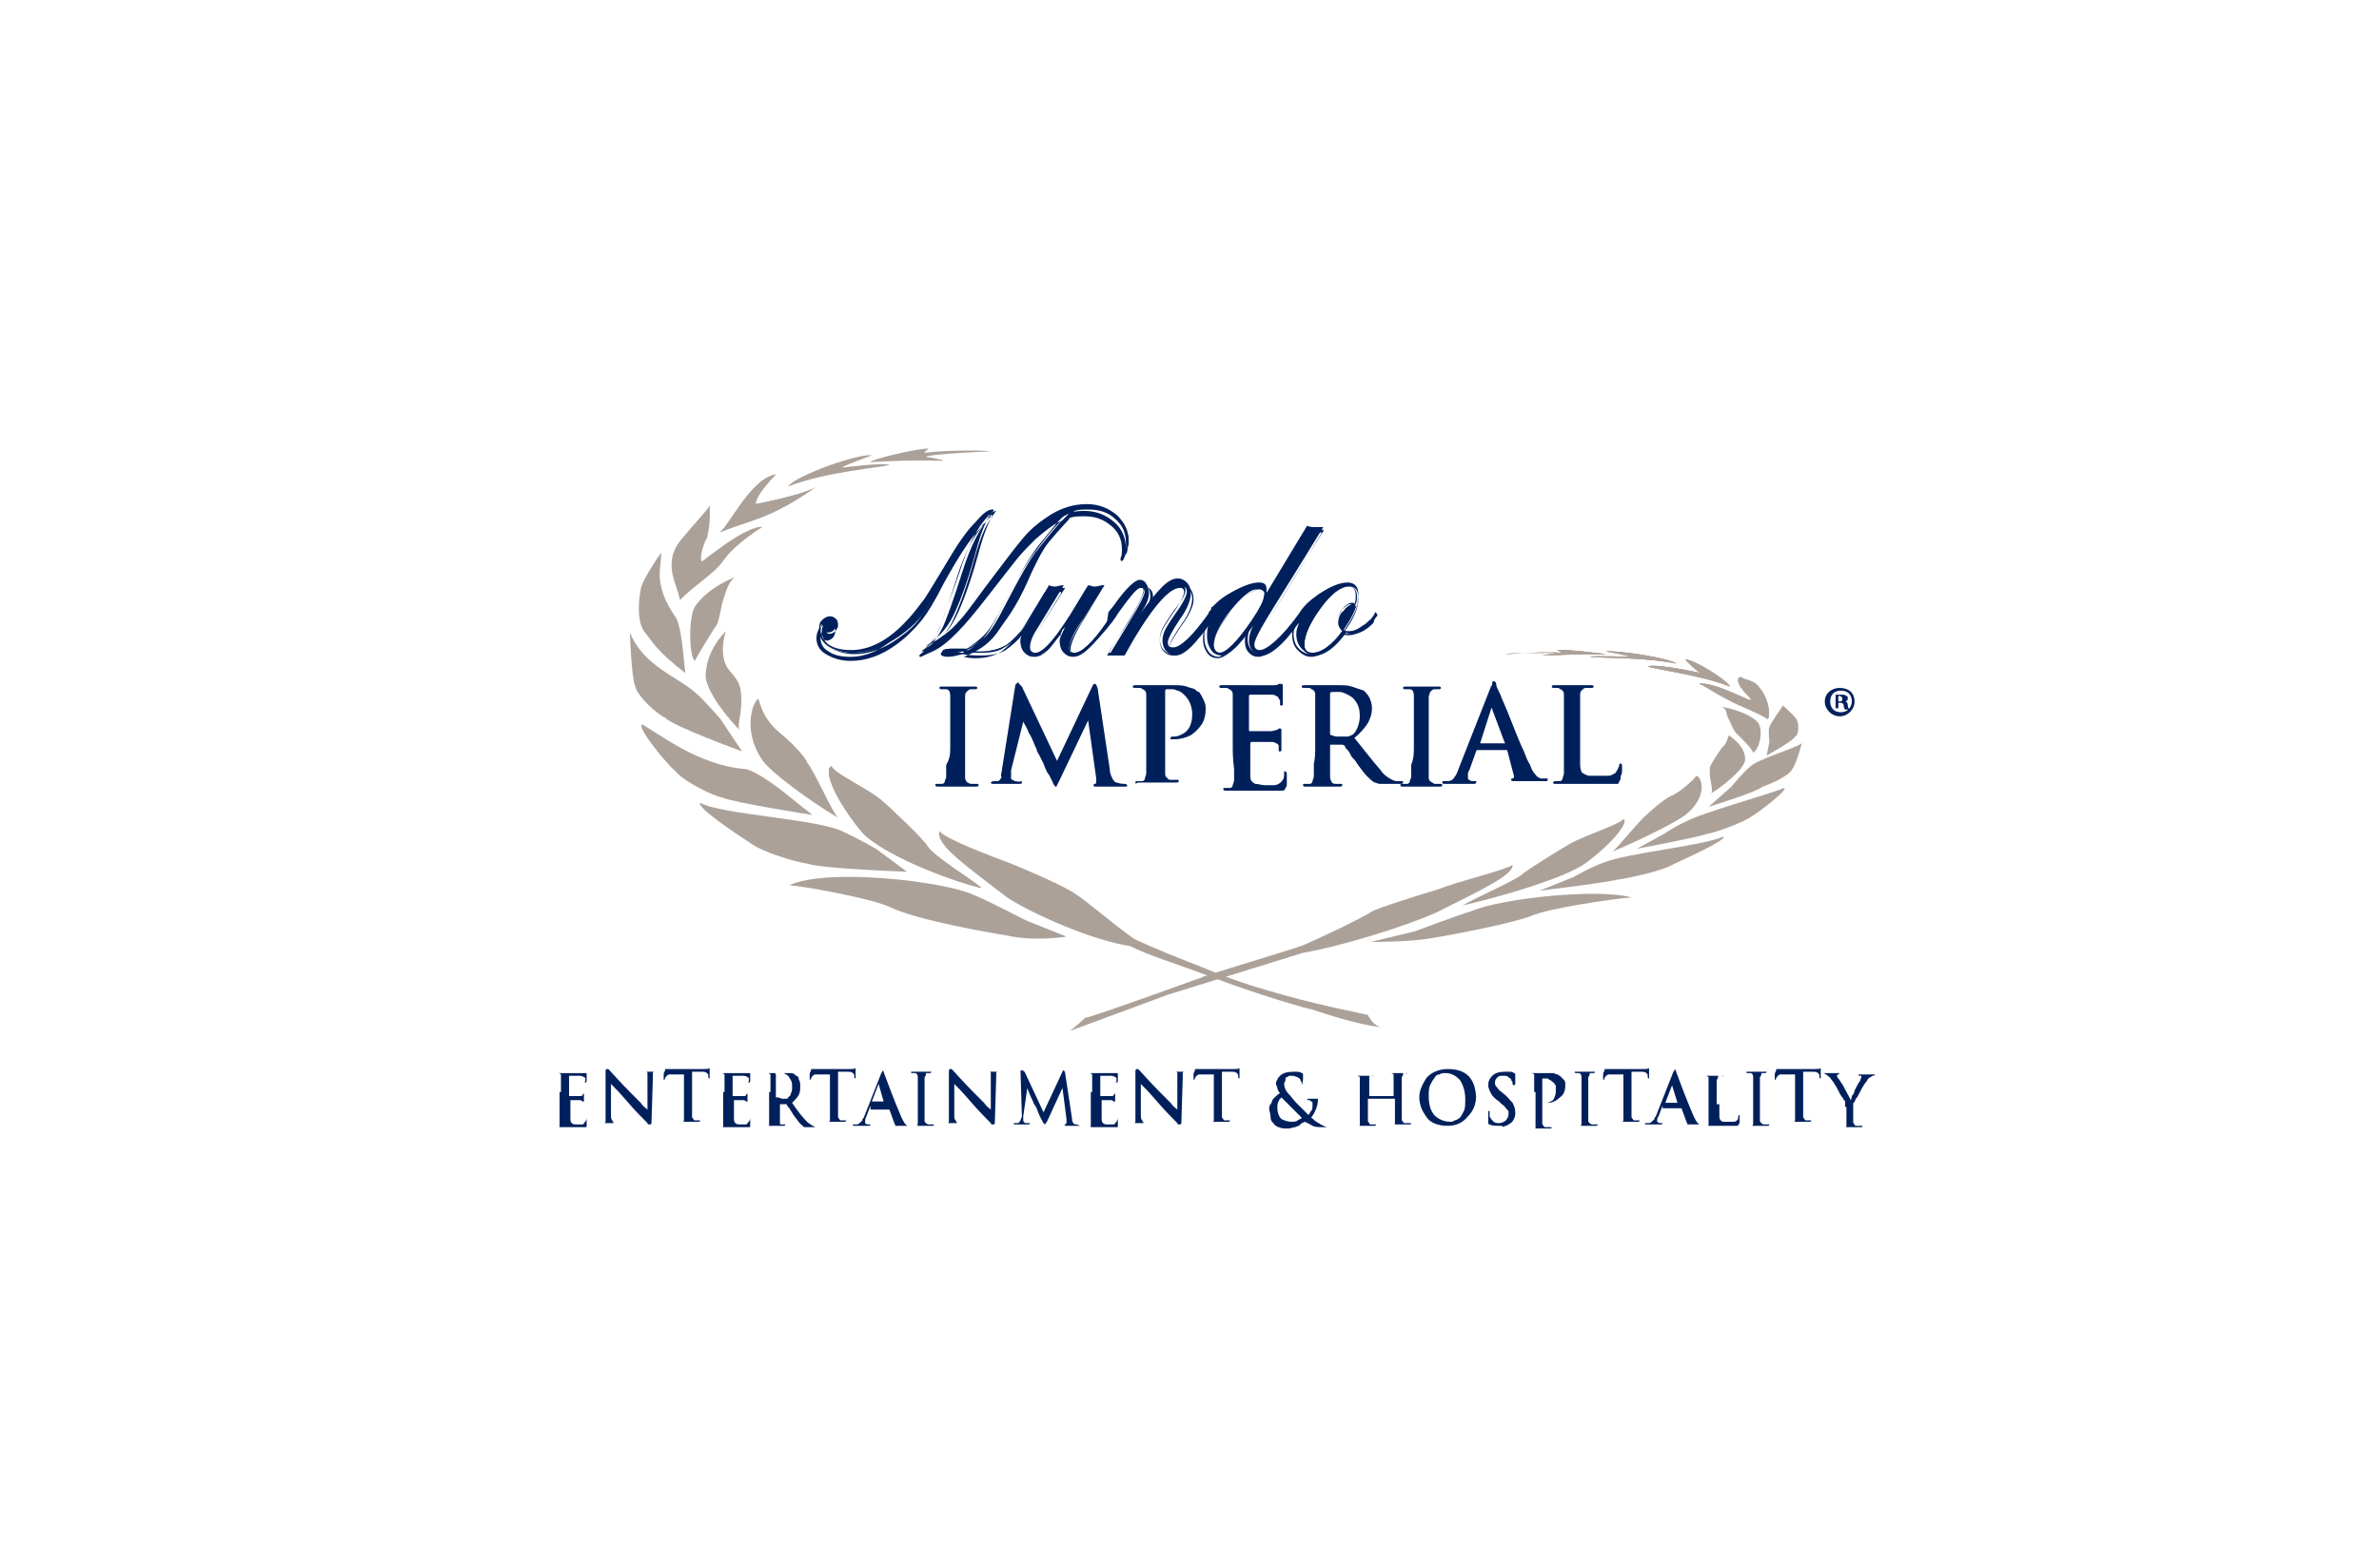 <svg xmlns="http://www.w3.org/2000/svg" xmlns:xlink="http://www.w3.org/1999/xlink" id="Layer_1" x="0px" y="0px" width="176px" height="116px" viewBox="0 0 176 116" style="enable-background:new 0 0 176 116;" xml:space="preserve"><style type="text/css">	.st0{fill:#ACA199;}	.st1{fill:#00205C;}</style><g>	<path class="st0" d="M73.2,33.4c-0.1-0.1-3.3-0.1-4.8,0.1c-0.1,0,0.3-0.3,0.3-0.3c-0.5-0.1-4.4,0.8-4.3,1c0,0,2.6-0.2,5.4-0.1   c0-0.1-1.3-0.3-1.3-0.3C68.7,33.6,73,33.4,73.2,33.4C73.2,33.4,73.2,33.4,73.2,33.4"></path>	<path class="st0" d="M64.5,33.7c-0.9-0.2-5.7,1.5-6.2,2.3c2.8-1.1,6.9-1.4,7.5-1.6c-0.4-0.2-3.5,0.2-3.5,0.2   C62.5,34.4,64.5,33.7,64.5,33.7"></path>	<path class="st0" d="M57.4,35.1c-1.9,0.3-3.6,4.1-4.2,4.3c2.5-1,3.8-1,7.2-3.4c-0.8,0.6-4.5,1.3-4.5,1.3   C55.9,36.6,57.4,35.1,57.4,35.1"></path>	<path class="st0" d="M57.4,35.1c-1.9,0.3-3.6,4.1-4.2,4.3c2.5-1,3.8-1,7.2-3.4c-0.8,0.6-4.5,1.3-4.5,1.3   C55.9,36.6,57.4,35.1,57.4,35.1"></path>	<path class="st0" d="M52.5,37.4c-0.2,0.4-1.1,1.3-2,2.4c-1.6,1.8-0.4,3.4-0.2,4.6c1.2-1.2,2.6-2,3.2-2.9c0.9-1.3,2.9-2.5,2.9-2.5   c-0.5-0.1-1.6,0.5-2.5,1.1c-1,0.7-1.8,1.3-1.9,1.4c-0.3,0.2-0.1-1,0.3-1.7C52.6,38.8,52.5,37.4,52.5,37.4L52.5,37.4z"></path>	<path class="st0" d="M50.7,49.8c-2.1-1.6-2.5-2.4-2.9-2.9c-0.9-0.9-0.4-3.3-0.4-3.3c0.1-0.7,1.5-2.7,1.5-2.7c0.1,1-0.7,2.2,1.1,4.8   c0.3,0.4,0.5,2.2,0.5,2.2L50.7,49.8z"></path>	<path class="st0" d="M51.4,44.9c1-1.5,3-2.2,3-2.2c-0.5,0.3-0.7,1.1-0.9,1.7c-0.2,0.6-0.3,1.8-0.6,2c-0.8,1.3-1.3,2.1-1.5,2.5   C51,48.6,50.9,45.8,51.4,44.9"></path>	<path class="st0" d="M54.9,55.6c0,0-5.2-1.9-5.7-2.5c-0.5-0.2-2-1.5-2.2-2.3c-0.3-0.7-0.4-4-0.4-4c1,2.5,3.6,3.3,4.9,4.5   c0.5,0.4,1.8,1.9,1.8,1.9L54.9,55.6z"></path>	<path class="st0" d="M52.2,50.1c0-1.9,1.3-3.2,1.5-3.4c0,0-0.5,1.4,0,2.5c0.2,0.5,1,1,1.1,1.9c0.2,1.6-0.3,2.4-0.1,2.9   C54.2,53.5,52.4,51.5,52.2,50.1"></path>	<path class="st0" d="M60.1,60.3c0,0-5.8-0.9-6.7-1.3c-0.6-0.1-2.7-1.1-3.4-1.9c-0.8-0.7-2.9-3.3-2.5-3.5c1.3,0.7,4.1,3,7.6,3.3   c0.9,0.1,3,1.8,3,1.8L60.1,60.3z"></path>	<path class="st0" d="M56.6,56.5c-1.7-2.1-1-4.5-0.5-4.8c0.2,0.5,0.3,1.5,1.8,2.7c0.6,0.5,1.7,1.6,1.8,2c0.7,0.9,1.8,3.6,2.3,4.1   C61.1,60,57.9,57.9,56.6,56.5"></path>	<path class="st0" d="M67.1,64.5c0,0-6.1-0.2-7.4-0.6c-0.7-0.1-3.3-0.8-4.3-1.6c-1.1-0.7-3.9-2.6-3.6-2.9c1.6,0.9,9,1.2,10.7,2.2   c0.9,0.4,2.3,1.2,2.3,1.2L67.1,64.5z"></path>	<path class="st0" d="M63.8,61.6c-2-2.4-2.9-4.6-2.3-4.9c0.3,0.6,2.8,1.7,3.8,2.6c0.6,0.5,3.1,2.9,3.3,3.3c0.5,0.8,3.2,2.4,4,3.1   C70.1,65.1,65.3,63.2,63.8,61.6"></path>	<path class="st0" d="M63.8,61.6c-2-2.4-2.9-4.6-2.3-4.9c0.3,0.6,2.8,1.7,3.8,2.6c0.6,0.5,3.1,2.9,3.3,3.3c0.5,0.8,3.2,2.4,4,3.1   C70.1,65.1,65.3,63.2,63.8,61.6"></path>	<path class="st0" d="M63.8,61.6c-2-2.4-2.9-4.6-2.3-4.9c0.3,0.6,2.8,1.7,3.8,2.6c0.6,0.5,3.1,2.9,3.3,3.3c0.5,0.8,3.2,2.4,4,3.1   C70.1,65.1,65.3,63.2,63.8,61.6"></path>	<path class="st0" d="M78.9,69.3c0,0-2.4,0.4-4.5-0.1c-0.7-0.1-6.6-1.1-8.6-2.1c-1.3-0.6-6.1-1.5-7.4-1.6c2.8-1.3,11.4-0.3,13.6,0.7   c1,0.4,3.9,1.9,3.9,1.9L78.9,69.3z"></path>	<path class="st0" d="M74.5,66.4c-3.1-2.4-5.3-3.9-5-4.9c0.5,0.6,3.7,1.8,5.3,2.4c1,0.4,3.8,1.6,4.7,2.2c0.8,0.5,2.9,2.3,4.3,3.3   c0.1,0.1,1.9,0.9,4.2,1.8c0.6,0.2,3,1.3,5.5,2c3.6,1.1,6.9,1.7,7.7,1.9c0,0,0.4,0.9,1.1,0.9c-1.8-0.1-5.2-1.3-5.2-1.3   c-0.2,0-4.1-1.1-7.7-2.5c-2.7-1-4.4-1.5-5.8-2.2C80.9,69.6,76.5,67.7,74.5,66.4"></path>	<path class="st0" d="M130.7,55.9c0,0,2-1.1,2.1-1.4c0.3-0.1,0.3-1,0.1-1.3c-0.2-0.3-1-1-1-1c-0.3,0.5-0.8,1.1-1,1.6   c-0.1,0.2,0,1.1,0,1.1L130.7,55.9z"></path>	<path class="st0" d="M130,53.4c-0.8-0.8-2.6-1.1-2.6-1.1c0.4,0.2,0.3,0.6,0.4,0.7c0.1,0.2,0.5,1.2,0.7,1.3c0.7,0.7,1.1,1.1,1.2,1.4   C130.2,55.4,130.5,53.9,130,53.4"></path>	<path class="st0" d="M111.4,48.4c0.1,0,2.9-0.2,4.1-0.1c0.1,0-0.3-0.2-0.3-0.2c0.4-0.1,3.7,0.3,3.6,0.3c0,0-2.2,0-4.7,0.1   c0,0,1.1-0.2,1.1-0.2C115.2,48.3,111.5,48.3,111.4,48.4C111.3,48.4,111.4,48.4,111.4,48.4"></path>	<path class="st0" d="M111.4,48.4c0.1,0,2.9-0.2,4.1-0.1c0.1,0-0.3-0.2-0.3-0.2c0.4-0.1,3.7,0.3,3.6,0.3c0,0-2.2,0-4.7,0.1   c0,0,1.1-0.2,1.1-0.2C115.2,48.3,111.5,48.3,111.4,48.4C111.3,48.4,111.4,48.4,111.4,48.4"></path>	<path class="st0" d="M111.4,48.4c0.1,0,2.9-0.2,4.1-0.1c0.1,0-0.3-0.2-0.3-0.2c0.4-0.1,3.7,0.3,3.6,0.3c0,0-2.2,0-4.7,0.1   c0,0,1.1-0.2,1.1-0.2C115.2,48.3,111.5,48.3,111.4,48.4C111.3,48.4,111.4,48.4,111.4,48.4"></path>	<path class="st0" d="M118.8,48.2c0.8-0.1,4.8,0.5,5.2,0.9c-2.4-0.5-5.9-0.4-6.4-0.5c0.4-0.1,3,0,3,0   C120.5,48.5,118.8,48.2,118.8,48.2"></path>	<path class="st0" d="M118.8,48.2c0.8-0.1,4.8,0.5,5.2,0.9c-2.4-0.5-5.9-0.4-6.4-0.5c0.4-0.1,3,0,3,0   C120.5,48.5,118.8,48.2,118.8,48.2"></path>	<path class="st0" d="M118.8,48.2c0.8-0.1,4.8,0.5,5.2,0.9c-2.4-0.5-5.9-0.4-6.4-0.5c0.4-0.1,3,0,3,0   C120.5,48.5,118.8,48.2,118.8,48.2"></path>	<path class="st0" d="M124.7,48.8c0.6,0,2.9,1.4,3.3,2c-2.3-0.9-5.8-1.3-6.1-1.5c0.8-0.2,3.9,0.5,3.9,0.5   C125.6,49.7,124.6,48.8,124.7,48.8"></path>	<path class="st0" d="M124.7,48.8c0.6,0,2.9,1.4,3.3,2c-2.3-0.9-5.8-1.3-6.1-1.5c0.8-0.2,3.9,0.5,3.9,0.5   C125.6,49.7,124.6,48.8,124.7,48.8"></path>	<path class="st0" d="M124.7,48.8c0.6,0,2.9,1.4,3.3,2c-2.3-0.9-5.8-1.3-6.1-1.5c0.8-0.2,3.9,0.5,3.9,0.5   C125.6,49.7,124.6,48.8,124.7,48.8"></path>	<path class="st0" d="M128.8,50.1c0.2,0.2,0.9,0.2,1.3,0.7c0.6,0.7,0.9,1.7,0.7,2.4c-1-0.6-2.2-1-2.9-1.4c-1.2-0.6-1.8-1.1-2.2-1.2   c0.4-0.1,1.4,0.2,2.1,0.5c0.8,0.3,1.5,0.7,1.7,0.7c0.2,0-0.3-0.4-0.6-0.8C128.5,50.5,128.5,50.1,128.8,50.1"></path>	<path class="st0" d="M128.8,50.1c0.2,0.2,0.9,0.2,1.3,0.7c0.6,0.7,0.9,1.7,0.7,2.4c-1-0.6-2.2-1-2.9-1.4c-1.2-0.6-1.8-1.1-2.2-1.2   c0.4-0.1,1.4,0.2,2.1,0.5c0.8,0.3,1.5,0.7,1.7,0.7c0.2,0-0.3-0.4-0.6-0.8C128.5,50.5,128.5,50.1,128.8,50.1"></path>	<path class="st0" d="M128.8,50.1c0.2,0.2,0.9,0.2,1.3,0.7c0.6,0.7,0.9,1.7,0.7,2.4c-1-0.6-2.2-1-2.9-1.4c-1.2-0.6-1.8-1.1-2.2-1.2   c0.4-0.1,1.4,0.2,2.1,0.5c0.8,0.3,1.5,0.7,1.7,0.7c0.2,0-0.3-0.4-0.6-0.8C128.5,50.5,128.5,50.1,128.8,50.1"></path>	<path class="st0" d="M126.4,59.7c0,0,3.6-1.1,4-1.5c0.4-0.1,2-0.8,2.2-1.3c0.3-0.4,0.7-1.9,0.7-1.9c-0.8,0.5-3.4,1.2-3.9,1.8   c-0.4,0.3-1.3,1.4-1.3,1.4L126.4,59.7z"></path>	<path class="st0" d="M129.1,56.3c0.1-1.1-1.1-1.8-1.2-1.9c-0.1,0.3-0.2,0.7-0.5,0.9c-0.2,0.3-0.9,1.3-0.9,1.5   c-0.1,0.9,0.3,1.6,0.1,1.9C127.1,58.4,128.9,57.1,129.1,56.3"></path>	<path class="st0" d="M121.1,62.8c0,0,4.3-0.8,5.2-1.1c0.6-0.1,2.6-0.8,3.3-1.3c0.8-0.5,2.7-2,2.4-2.1c-1.2,0.5-6.3,1.9-7.3,2.5   c-0.7,0.3-1.6,0.9-1.6,0.9L121.1,62.8z"></path>	<path class="st0" d="M124.7,60.3c1.7-1.4,1.2-2.8,0.8-2.9c-0.2,0.3-1.3,1.3-1.9,1.5c-0.6,0.3-1.6,1.2-1.8,1.4   c-0.7,0.6-2,2.3-2.5,2.7C120.1,62.7,123.4,61.2,124.7,60.3"></path>	<path class="st0" d="M113.9,65.9c0,0,4.3-0.5,5.7-0.8c0.7-0.1,3.3-0.6,4.3-1.2c1.1-0.5,3.9-1.8,3.6-2c-1.6,0.7-7,1.2-8.8,1.9   c-0.9,0.3-2.3,1.1-2.3,1.1L113.9,65.9z"></path>	<path class="st0" d="M117.4,63.8c2.1-1.6,3.1-3,2.7-3.2c-0.3,0.4-2.8,1.2-3.9,1.8c-0.7,0.4-3.3,2-3.6,2.3c-0.6,0.5-3.4,1.7-4.4,2.3   C110.8,66.4,115.8,65,117.4,63.8"></path>	<path class="st0" d="M101.4,69.7c0,0,3.1,0,4.6-0.3c0.7-0.1,5.6-1,7.2-1.6c1.3-0.6,6.2-1.3,7.5-1.4c-2.6-0.7-9.7,0.1-11.8,1   c-1,0.3-4.2,1.5-4.2,1.5L101.4,69.7z"></path>	<path class="st0" d="M106.3,67.5c3.4-1.7,5.7-2.8,5.6-3.5c-0.6,0.4-4,1.2-5.5,1.8c-1,0.3-4.6,1.4-5,1.7c-0.8,0.5-3.3,1.7-4.9,2.4   c-0.1,0.1-4.8,1.5-7.3,2.3c-0.6,0.2-0.2,0.1-0.2,0.1l-0.6,0.2c0,0-8,2.9-8.1,2.8c0,0-1.1,1-1.2,1l7.3-2.7c0,0,8.4-2.6,10-3.1   C99.3,70,104.1,68.5,106.3,67.5"></path>	<path class="st1" d="M70.3,55.2v-1.7v-1.1c0-0.3,0-0.5,0-0.6c0-0.1,0-0.2,0-0.3c0-0.3-0.1-0.5-0.3-0.5c-0.1,0-0.2,0-0.3,0   c-0.1,0-0.2,0-0.2-0.1c0-0.1,0.1-0.1,0.2-0.1c0.2,0,0.4,0,0.7,0c0.2,0,0.4,0,0.6,0c0.1,0,0.3,0,0.5,0c0.2,0,0.4,0,0.6,0   c0.1,0,0.2,0,0.2,0.1c0,0.1-0.1,0.1-0.2,0.1c-0.1,0-0.2,0-0.3,0c-0.1,0-0.2,0.1-0.3,0.2c-0.1,0.1-0.1,0.2-0.1,0.4   c0,0.1,0,0.2,0,0.3c0,0.1,0,0.3,0,0.6c0,0.3,0,0.6,0,1.1v1.7c0,0.5,0,0.9,0,1.3c0,0.4,0,0.7,0,0.9c0,0.1,0,0.2,0.1,0.3   c0,0.1,0.1,0.1,0.3,0.2c0.1,0,0.2,0,0.2,0c0.1,0,0.2,0,0.2,0c0.1,0,0.2,0,0.2,0.1c0,0.1-0.1,0.1-0.2,0.1c-0.3,0-0.6,0-0.9,0   c-0.3,0-0.5,0-0.6,0c-0.1,0-0.3,0-0.6,0c-0.2,0-0.5,0-0.7,0c-0.1,0-0.2,0-0.2-0.1c0-0.1,0-0.1,0.2-0.1c0.1,0,0.3,0,0.3,0   c0.1,0,0.2-0.1,0.2-0.2c0-0.1,0.1-0.2,0.1-0.3c0-0.2,0-0.5,0-0.9C70.3,56.1,70.3,55.7,70.3,55.2"></path>	<path class="st1" d="M74.1,57.1l1-6.3c0-0.2,0.1-0.2,0.2-0.3c0,0,0.1,0,0.1,0.1c0,0,0.1,0.1,0.2,0.2l2.6,5.5l2.6-5.5   c0.1-0.2,0.1-0.2,0.2-0.2c0.1,0,0.1,0.1,0.2,0.3l0.9,6c0,0.3,0.1,0.5,0.2,0.7c0.1,0.2,0.2,0.3,0.3,0.3c0.3,0.1,0.5,0.1,0.6,0.1   c0.1,0,0.1,0,0.2,0.1c0,0,0,0.1-0.1,0.1c-0.1,0-0.1,0-0.2,0c-0.1,0-0.3,0-0.5,0c-0.3,0-0.5,0-0.8,0c-0.3,0-0.5,0-0.6,0   c-0.1,0-0.2,0-0.2,0c0,0-0.1,0-0.1-0.1c0,0,0-0.1,0.1-0.1c0.1,0,0.1-0.1,0.1-0.4l-0.6-4.3h0l-2.1,4.4c-0.1,0.2-0.2,0.4-0.2,0.4   c0,0.1-0.1,0.1-0.1,0.1c0,0-0.1,0-0.1-0.1c-0.1-0.1-0.1-0.2-0.2-0.4c-0.1-0.1-0.1-0.3-0.3-0.5c-0.1-0.2-0.2-0.4-0.3-0.7   c-0.1-0.2-0.2-0.4-0.3-0.6c-0.1-0.2-0.2-0.3-0.2-0.4c0-0.1-0.1-0.2-0.2-0.5c-0.1-0.2-0.2-0.5-0.4-0.8c-0.1-0.3-0.3-0.6-0.4-0.8h0   L74.8,57c0,0.2,0,0.3,0,0.5c0,0.1,0,0.2,0.1,0.2c0.1,0,0.1,0.1,0.2,0.1c0.2,0,0.3,0.1,0.4,0c0.1,0,0.1,0,0.1,0.1   c0,0.1-0.1,0.1-0.2,0.1c-0.2,0-0.4,0-0.6,0c-0.2,0-0.3,0-0.4,0c-0.1,0-0.2,0-0.4,0c-0.2,0-0.4,0-0.5,0c-0.1,0-0.2,0-0.2-0.1   c0,0,0.1-0.1,0.2-0.1c0,0,0.1,0,0.1,0c0,0,0.1,0,0.2,0c0.1,0,0.2-0.1,0.3-0.3C74,57.4,74.1,57.2,74.1,57.1"></path>	<path class="st1" d="M84.8,55.2v-1.7c0-0.5,0-0.9,0-1.1c0-0.3,0-0.5,0-0.6c0-0.1,0-0.2,0-0.3c0-0.2,0-0.3-0.1-0.4   c-0.1-0.1-0.2-0.1-0.3-0.2c0,0-0.1,0-0.2,0c-0.1,0-0.1,0-0.2,0c-0.1,0-0.2,0-0.2-0.1c0-0.1,0.1-0.1,0.2-0.1c0.3,0,0.5,0,0.8,0   c0.3,0,0.5,0,0.6,0c0.2,0,0.4,0,0.7,0c0.3,0,0.5,0,0.7,0c0.4,0,0.7,0,1,0.1c0.2,0.1,0.4,0.1,0.6,0.2c0.1,0.1,0.2,0.2,0.3,0.2   c0.1,0.1,0.2,0.3,0.3,0.5c0.1,0.2,0.2,0.4,0.2,0.7c0,0.5-0.1,0.9-0.3,1.2c-0.2,0.3-0.5,0.6-0.8,0.8c-0.4,0.2-0.8,0.3-1.2,0.3   c0,0-0.1,0-0.1,0c0,0-0.1,0-0.1,0c0,0-0.1,0-0.1,0c0,0,0,0,0-0.1c0-0.1,0.1-0.1,0.3-0.1c0.2,0,0.4-0.1,0.6-0.2   c0.2-0.1,0.4-0.3,0.5-0.5c0.1-0.2,0.2-0.5,0.2-0.9c0-0.2,0-0.4-0.1-0.7c-0.1-0.3-0.2-0.5-0.5-0.8c-0.2-0.2-0.4-0.3-0.5-0.3   c-0.2-0.1-0.3-0.1-0.4-0.1c-0.2,0-0.3,0-0.4,0c-0.1,0-0.1,0.1-0.1,0.2v3.9c0,0.5,0,0.9,0,1.2c0,0.4,0,0.6,0,0.9   c0,0.1,0,0.3,0.1,0.3c0.1,0.1,0.1,0.2,0.3,0.2c0.1,0,0.2,0,0.2,0c0.1,0,0.2,0,0.3,0c0.1,0,0.1,0,0.1,0.1c0,0.1-0.1,0.1-0.2,0.1   c-0.3,0-0.6,0-0.9,0c-0.3,0-0.5,0-0.6,0c-0.1,0-0.3,0-0.6,0c-0.2,0-0.5,0-0.7,0C84,58,84,58,84,57.9c0-0.1,0-0.1,0.2-0.1   c0.1,0,0.3,0,0.3,0c0.1,0,0.2-0.1,0.2-0.2c0-0.1,0.1-0.2,0.1-0.4c0-0.2,0-0.5,0-0.9C84.8,56.1,84.8,55.7,84.8,55.2"></path>	<path class="st1" d="M91.2,55.2v-1.7c0-0.5,0-0.9,0-1.1c0-0.3,0-0.5,0-0.6c0-0.1,0-0.2,0-0.3c0-0.2,0-0.3-0.1-0.4   c-0.1-0.1-0.2-0.1-0.3-0.2c0,0-0.1,0-0.2,0c-0.1,0-0.1,0-0.2,0c-0.1,0-0.2,0-0.2-0.1c0-0.1,0.1-0.1,0.2-0.1c0.3,0,0.5,0,0.8,0   c0.3,0,0.5,0,0.6,0h0.5H93c0.3,0,0.5,0,0.8,0c0.2,0,0.4,0,0.4,0c0.2,0,0.3,0,0.4-0.1c0.1,0,0.1,0,0.2,0c0,0,0.1,0,0.1,0.1   c0,0,0,0.1,0,0.2c0,0.1,0,0.2,0,0.5c0,0,0,0.1,0,0.2c0,0.1,0,0.2,0,0.3c0,0.1,0,0.2,0,0.2c0,0.1,0,0.1-0.1,0.1   c-0.1,0-0.1,0-0.1-0.1c0,0,0-0.1,0-0.2c0-0.1,0-0.1-0.1-0.2c0-0.1-0.1-0.2-0.2-0.2c-0.1-0.1-0.2-0.1-0.5-0.1c-0.1,0-0.2,0-0.4,0   c-0.2,0-0.4,0-0.6,0c-0.2,0-0.3,0-0.4,0c0,0-0.1,0-0.1,0.1v2.5c0,0.1,0,0.1,0.1,0.1c0.1,0,0.2,0,0.4,0c0.2,0,0.4,0,0.6,0   c0.2,0,0.4,0,0.5,0c0.2,0,0.4-0.1,0.5-0.1c0.1-0.1,0.1-0.1,0.2-0.1c0,0,0.1,0,0.1,0.1c0,0,0,0.1,0,0.2c0,0.1,0,0.3,0,0.5   c0,0.1,0,0.2,0,0.4c0,0.1,0,0.2,0,0.3c0,0,0,0.1,0,0.1c0,0,0,0.1-0.1,0.1c-0.1,0-0.1,0-0.1-0.1c0-0.1,0-0.2,0-0.3   c0-0.1-0.1-0.2-0.2-0.2c-0.1-0.1-0.2-0.1-0.4-0.1c-0.1,0-0.2,0-0.4,0c-0.2,0-0.4,0-0.6,0c-0.2,0-0.3,0-0.4,0c0,0-0.1,0-0.1,0.1v0.8   v0.5c0,0.2,0,0.4,0,0.6c0,0.2,0,0.3,0,0.4c0,0.2,0,0.4,0.1,0.5c0.1,0.1,0.2,0.2,0.3,0.2c0.2,0,0.4,0.1,0.7,0.1c0.1,0,0.3,0,0.5,0   c0.2,0,0.3,0,0.5-0.1c0.1-0.1,0.2-0.1,0.3-0.3c0.1-0.1,0.1-0.3,0.1-0.5c0-0.1,0-0.2,0.1-0.1c0.1,0,0.1,0.1,0.1,0.2   c0,0.1,0,0.2,0,0.3c0,0.1,0,0.3,0,0.4c0,0.1,0,0.2-0.1,0.3c0,0.1-0.1,0.2-0.2,0.2c-0.1,0-0.2,0-0.4,0c-0.5,0-0.9,0-1.2,0   c-0.3,0-0.6,0-0.8,0c-0.2,0-0.4,0-0.6,0c-0.1,0-0.3,0-0.5,0c-0.2,0-0.5,0-0.7,0c-0.1,0-0.2,0-0.2-0.1c0-0.1,0-0.1,0.2-0.1   c0.1,0,0.3,0,0.3,0c0.1,0,0.2-0.1,0.2-0.2c0-0.1,0.1-0.2,0.1-0.4c0-0.2,0-0.5,0-0.8C91.2,56.1,91.2,55.7,91.2,55.2"></path>	<path class="st1" d="M98.4,51.3v2.9c0,0.1,0,0.2,0.1,0.2c0.1,0,0.2,0.1,0.4,0.1c0.1,0,0.3,0,0.4,0c0.2,0,0.3,0,0.4,0   c0.1,0,0.2-0.1,0.3-0.1c0.2-0.1,0.3-0.3,0.4-0.5c0.1-0.2,0.2-0.6,0.2-0.9c0-0.5-0.1-0.8-0.3-1.1c-0.2-0.3-0.4-0.4-0.6-0.5   c-0.2-0.1-0.4-0.2-0.6-0.2c-0.2,0-0.4,0-0.5,0C98.4,51.2,98.4,51.3,98.4,51.3 M97.3,55.2v-1.7c0-0.5,0-0.9,0-1.1c0-0.3,0-0.5,0-0.6   c0-0.1,0-0.2,0-0.3c0-0.2,0-0.3-0.1-0.4c-0.1-0.1-0.2-0.1-0.3-0.2c0,0-0.1,0-0.2,0c-0.1,0-0.1,0-0.2,0c-0.1,0-0.2,0-0.2-0.1   c0-0.1,0.1-0.1,0.2-0.1c0.3,0,0.5,0,0.8,0c0.3,0,0.4,0,0.5,0c0.1,0,0.3,0,0.4,0c0.2,0,0.4,0,0.5,0c0.2,0,0.3,0,0.4,0   c0.3,0,0.6,0,0.9,0.1c0.3,0.1,0.6,0.2,0.9,0.3c0.1,0.1,0.3,0.3,0.4,0.5c0.1,0.2,0.2,0.5,0.2,0.8c0,0.4-0.1,0.7-0.3,1.1   c-0.2,0.3-0.5,0.7-1,1.1c0.4,0.5,0.8,1,1.2,1.5c0.3,0.4,0.7,0.8,0.9,1.1c0.3,0.3,0.5,0.4,0.7,0.5c0.2,0.1,0.3,0.1,0.4,0.1   c0.1,0,0.2,0,0.3,0c0.1,0,0.1,0,0.1,0.1c0,0.1-0.1,0.1-0.2,0.1h-0.9c-0.3,0-0.5,0-0.6,0c-0.2,0-0.3-0.1-0.4-0.1   c-0.2-0.1-0.4-0.3-0.6-0.5c-0.2-0.2-0.4-0.5-0.7-0.9c-0.1-0.2-0.3-0.4-0.4-0.5c-0.1-0.2-0.2-0.4-0.3-0.5c-0.1-0.1-0.2-0.2-0.2-0.3   c0,0-0.1-0.1-0.2-0.1l-0.8,0c-0.1,0-0.1,0-0.1,0.1v0.1c0,0.5,0,0.9,0,1.2c0,0.4,0,0.6,0,0.9c0,0.1,0,0.3,0.1,0.4   c0,0.1,0.1,0.2,0.3,0.2c0.1,0,0.2,0,0.2,0c0.1,0,0.2,0,0.2,0c0.1,0,0.1,0,0.1,0.1c0,0.1-0.1,0.1-0.2,0.1c-0.2,0-0.4,0-0.6,0   c-0.2,0-0.4,0-0.5,0c-0.2,0-0.3,0-0.3,0c-0.1,0-0.2,0-0.3,0c-0.1,0-0.3,0-0.4,0c-0.2,0-0.3,0-0.4,0c-0.1,0-0.2,0-0.2-0.1   c0-0.1,0-0.1,0.2-0.1c0.1,0,0.3,0,0.3,0c0.1,0,0.2-0.1,0.2-0.2c0-0.1,0.1-0.2,0.1-0.4c0-0.2,0-0.5,0-0.9   C97.3,56.1,97.3,55.7,97.3,55.2"></path>	<path class="st1" d="M104.6,55.2v-1.7c0-0.5,0-0.9,0-1.1c0-0.3,0-0.5,0-0.6c0-0.1,0-0.2,0-0.3c0-0.3-0.1-0.5-0.3-0.5   c-0.1,0-0.2,0-0.3,0c-0.1,0-0.2,0-0.2-0.1c0-0.1,0.1-0.1,0.2-0.1c0.2,0,0.4,0,0.7,0c0.2,0,0.4,0,0.6,0c0.1,0,0.3,0,0.5,0   c0.2,0,0.4,0,0.6,0c0.1,0,0.2,0,0.2,0.1c0,0.1-0.1,0.1-0.2,0.1c-0.1,0-0.2,0-0.3,0c-0.1,0-0.2,0.1-0.3,0.2c0,0.1-0.1,0.2-0.1,0.4   c0,0.1,0,0.2,0,0.3c0,0.1,0,0.3,0,0.6v1.1v1.7c0,0.5,0,0.9,0,1.3c0,0.4,0,0.7,0,0.9c0,0.1,0,0.2,0.1,0.3c0.1,0.1,0.2,0.1,0.3,0.2   c0.1,0,0.2,0,0.2,0c0.1,0,0.2,0,0.2,0c0.1,0,0.2,0,0.2,0.1c0,0.1-0.1,0.1-0.2,0.1c-0.3,0-0.6,0-0.9,0c-0.3,0-0.5,0-0.6,0   c-0.1,0-0.3,0-0.5,0c-0.2,0-0.5,0-0.7,0c-0.1,0-0.2,0-0.2-0.1c0-0.1,0-0.1,0.2-0.1c0.1,0,0.3,0,0.3,0c0.1,0,0.2-0.1,0.2-0.2   c0-0.1,0.1-0.2,0.1-0.3c0-0.2,0-0.5,0-0.9C104.6,56.1,104.6,55.7,104.6,55.2"></path>	<path class="st1" d="M109.5,55h1.8c0,0,0.1,0,0-0.1l-0.9-2.4c0-0.1,0-0.1,0-0.1c0,0-0.1,0-0.1,0.1L109.5,55   C109.5,55,109.5,55,109.5,55 M111.5,55.5h-2.2c0,0-0.1,0-0.1,0.1l-0.5,1.4c-0.1,0.1-0.1,0.2-0.1,0.3c0,0.1,0,0.2,0,0.2   c0,0.1,0,0.2,0.1,0.2c0.1,0.1,0.2,0.1,0.3,0.1h0.1c0.1,0,0.2,0,0.1,0.1c0,0.1-0.1,0.1-0.2,0.1c-0.2,0-0.3,0-0.5,0   c-0.2,0-0.4,0-0.5,0c-0.1,0-0.2,0-0.4,0c-0.2,0-0.5,0-0.7,0c-0.1,0-0.2,0-0.2-0.1c0-0.1,0-0.1,0.1-0.1c0,0,0.1,0,0.2,0   c0.1,0,0.1,0,0.1,0c0.2,0,0.4-0.1,0.5-0.3c0.1-0.1,0.2-0.3,0.3-0.6l2.4-6.1c0.1-0.1,0.1-0.2,0.1-0.3c0-0.1,0.1-0.1,0.1-0.1   c0.1,0,0.2,0.1,0.2,0.3c0,0.1,0.1,0.3,0.3,0.7c0.1,0.3,0.3,0.7,0.5,1.2c0.2,0.5,0.4,1,0.6,1.5c0.2,0.5,0.4,1,0.6,1.4   c0.2,0.5,0.3,0.8,0.5,1.1c0.1,0.3,0.2,0.5,0.3,0.6c0.1,0.1,0.2,0.3,0.3,0.3c0.1,0.1,0.2,0.1,0.2,0.1c0.1,0,0.3,0,0.4,0   c0.1,0,0.1,0,0.1,0.1c0,0,0,0.1-0.1,0.1c-0.1,0-0.2,0-0.4,0c-0.2,0-0.4,0-0.8,0c-0.3,0-0.7,0-1.1,0c-0.2,0-0.3,0-0.3-0.1   c0-0.1,0-0.1,0.1-0.1c0,0,0.1,0,0.1-0.1c0,0,0-0.1,0-0.1L111.5,55.5C111.6,55.5,111.5,55.5,111.5,55.5"></path>	<path class="st1" d="M116.9,53.5v1.7c0,0.6,0,1.1,0,1.4c0,0.3,0.1,0.6,0.2,0.6c0.1,0.1,0.2,0.1,0.4,0.2c0.2,0,0.4,0,0.8,0   c0.3,0,0.5,0,0.7,0c0.2,0,0.3-0.1,0.5-0.2c0.1-0.1,0.1-0.2,0.2-0.3c0-0.1,0.1-0.2,0.1-0.3c0-0.1,0-0.1,0.1-0.1   c0.1,0,0.1,0.1,0.1,0.2c0,0,0,0.1,0,0.3c0,0.1,0,0.3-0.1,0.4c0,0.2,0,0.3-0.1,0.4c0,0.1-0.1,0.2-0.1,0.2c-0.1,0-0.2,0-0.5,0   c-0.5,0-0.8,0-1.2,0c-0.3,0-0.6,0-0.9,0c-0.3,0-0.5,0-0.8,0c-0.1,0-0.3,0-0.5,0c-0.2,0-0.5,0-0.7,0c-0.1,0-0.2,0-0.2-0.1   c0,0,0-0.1,0.2-0.1c0.1,0,0.3,0,0.3,0c0.1,0,0.2-0.1,0.2-0.2c0-0.1,0.1-0.2,0.1-0.4c0-0.2,0-0.5,0-0.8c0-0.4,0-0.8,0-1.2v-1.7   c0-0.5,0-0.9,0-1.1c0-0.3,0-0.5,0-0.6c0-0.1,0-0.3,0-0.3c0-0.2,0-0.3-0.1-0.4c-0.1-0.1-0.2-0.1-0.3-0.2c-0.1,0-0.2,0-0.3,0   c-0.1,0-0.2,0-0.2-0.1c0-0.1,0.1-0.1,0.2-0.1c0.2,0,0.5,0,0.7,0c0.3,0,0.5,0,0.6,0c0.1,0,0.2,0,0.4,0c0.2,0,0.3,0,0.5,0   c0.2,0,0.3,0,0.5,0c0.1,0,0.2,0,0.2,0.1c0,0.1-0.1,0.1-0.2,0.1c-0.1,0-0.1,0-0.2,0c-0.1,0-0.1,0-0.2,0c-0.1,0-0.2,0.1-0.3,0.2   c-0.1,0.1-0.1,0.2-0.1,0.4c0,0.1,0,0.2,0,0.3c0,0.1,0,0.3,0,0.6V53.5z"></path>	<path class="st1" d="M101.8,45.3c0,0-0.1,0-0.1,0.1c-0.2,0.4-0.5,0.7-0.9,0.9c-0.4,0.3-0.7,0.4-1,0.4c-0.2,0-0.3,0-0.4-0.1   c0.7-1,1.1-1.9,1.1-2.6c0-0.6-0.3-0.9-0.8-0.9c-0.6,0-1.3,0.3-2.2,0.9c-0.7,0.5-1.1,0.9-1.4,1.4c-1.3,1.8-2.4,2.7-2.9,2.7   c-0.2,0-0.4-0.1-0.4-0.4c0-0.3,0.3-0.9,0.9-1.9c0.6-1,2-3.2,4.2-6.8c-0.3,0-0.5,0-0.6,0c-0.2,0-0.4,0-0.6-0.1l-3.2,5.3   c0.1-0.2,0.2-0.4,0.2-0.6c0-0.4-0.2-0.5-0.6-0.5c-0.5,0-1.3,0.3-2.3,0.9c-0.5,0.3-0.8,0.6-1.1,0.9c0,0-0.1,0-0.1,0.1c0,0,0,0,0,0.1   c-0.1,0.1-0.2,0.2-0.2,0.3c-1.2,1.7-2.1,2.5-2.6,2.5c-0.3,0-0.4-0.1-0.4-0.4c0-0.2,0.3-0.8,0.9-1.7c0.6-0.8,0.8-1.5,0.8-1.9   c0-0.3-0.1-0.6-0.3-0.8c-0.2-0.2-0.4-0.3-0.7-0.3c-0.3,0-0.7,0.2-1.1,0.6c-0.4,0.4-1,1.1-1.7,2.1c0.5-0.7,0.7-1.2,0.7-1.6   c0-0.3-0.1-0.5-0.2-0.7c-0.1-0.2-0.3-0.3-0.5-0.3c-0.3,0-1,0.6-1.9,1.9l-0.4,0.5L81.9,46c-1.1,1.6-1.9,2.3-2.4,2.3   c-0.3,0-0.4-0.1-0.4-0.4c0-0.3,0.3-1.1,1.1-2.2l1.5-2.4c-0.3,0-0.5,0.1-0.7,0.1c-0.1,0-0.3,0-0.5-0.1l-0.9,1.5   c-1.4,2.3-2.4,3.5-3,3.5c-0.2,0-0.4-0.1-0.4-0.4c0-0.3,0.1-0.6,0.3-1l2.2-3.6c-0.3,0-0.5,0.1-0.6,0.1c-0.1,0-0.3,0-0.5-0.1L76,46.1   c-0.6,0.8-1.1,1.3-1.5,1.6c-0.5,0.3-1.1,0.5-1.9,0.5c-0.3,0-0.6,0-1.1-0.1c1-0.4,1.9-0.9,2.5-1.7c0.7-0.8,1.5-2.1,2.3-4   c0.6-1.3,1.1-2.2,1.6-2.8c0.5-0.6,0.5-0.6,1.5-1.7c0,0,0.1-0.1,0.1-0.1c0.3-0.1,0.7-0.1,1-0.1c0.8,0,1.5,0.2,2,0.7   c0.6,0.5,0.8,1.1,0.8,1.8c0,0.3,0,0.6-0.1,0.7c0,0,0,0,0,0.1c0,0,0,0,0.1,0c0,0,0.1-0.1,0.1-0.3c0-0.2,0.1-0.4,0.1-0.6   c0-0.8-0.3-1.4-0.9-2c-0.6-0.5-1.3-0.8-2.2-0.8c-1,0-2,0.3-3,1c-0.6,0.4-1.2,0.9-1.7,1.5c-0.5,0.6-1.2,1.5-2.1,2.7   c-1.3,1.7-2.1,2.9-2.6,3.4c-0.5,0.6-1,1-1.6,1.4c-0.5,0.3-0.8,0.5-0.9,0.5c0,0,0,0,0,0c0,0,0,0,0,0c0.8-0.5,1.5-1.2,2-2.2   c0.5-1,1.1-2.6,1.7-4.8c0.4-1.5,0.8-2.5,1.3-3c0,0,0,0,0-0.1c0,0,0,0-0.1,0c-0.3,0-0.7,0.3-1.2,0.9c-0.6,0.6-1.1,1.3-1.6,2.1   c-1.1,1.8-1.8,3-2.2,3.6c-0.4,0.5-0.8,1.1-1.4,1.7c-1.3,1.4-2.7,2.1-4,2.1c-0.7,0-1.2-0.1-1.7-0.4c-0.4-0.3-0.6-0.6-0.6-1.1   c0-0.3,0-0.4,0.1-0.4c0,0,0.1,0,0.1,0.2c0,0.3,0.1,0.4,0.4,0.4c0.2,0,0.3-0.1,0.4-0.2c0.1-0.1,0.2-0.3,0.2-0.5   c0-0.3-0.2-0.5-0.5-0.5c-0.2,0-0.4,0.1-0.6,0.3c-0.2,0.2-0.2,0.4-0.2,0.7c0,0.5,0.2,0.9,0.7,1.2c0.5,0.3,1.1,0.5,1.8,0.5   c1.1,0,2.2-0.4,3.4-1.2c0.7-0.5,1.3-1,1.8-1.7c0.5-0.6,1.1-1.6,1.7-2.8c1.1-2,2-3.4,2.8-4.2c0.2-0.2,0.4-0.4,0.5-0.3c0,0,0,0,0,0.1   c-0.8,0.8-1.5,2.2-2.1,4.1c-0.7,2.2-1.2,3.6-1.5,4.2c-0.3,0.6-0.7,1.2-1.2,1.5c-0.1,0.1-0.2,0.1-0.2,0.1c0,0,0,0.1,0.1,0.1   c0.1,0,0.4-0.1,0.9-0.4c1-0.5,2.4-1.9,4-4c1.1-1.4,1.8-2.4,2.2-2.8c0.4-0.5,0.9-1,1.4-1.5c0.8-0.7,1.5-1.2,2.2-1.5   c-0.4,0.4-0.7,0.6-2.2,2.5c-0.7,0.8-1.5,2.3-2.6,4.4c-0.5,1-1,1.8-1.4,2.2c-0.4,0.4-0.9,0.7-1.4,0.9h-0.1C70.8,48,70.5,48,70.3,48   c-0.4,0-0.6,0.1-0.6,0.2c0,0.1,0.1,0.2,0.4,0.2c0.4,0,0.7-0.1,1.1-0.2c0.5,0.1,1,0.1,1.4,0.1c0.7,0,1.3-0.1,1.7-0.4   c0.4-0.2,0.9-0.7,1.4-1.2c-0.1,0.3-0.2,0.5-0.2,0.7c0,0.3,0.1,0.6,0.3,0.8c0.2,0.2,0.4,0.3,0.7,0.3c0.3,0,0.6-0.1,0.9-0.4   c0.3-0.2,0.7-0.7,1.2-1.5l0.2-0.2c-0.2,0.4-0.4,0.8-0.4,1c0,0.3,0.1,0.6,0.3,0.8c0.2,0.2,0.4,0.3,0.7,0.3c0.4,0,1-0.4,1.8-1.3   c0.9-1,1.3-1.6,1.5-1.9c1.1-1.4,1.5-1.9,1.8-1.9c0.2,0,0.2,0.1,0.2,0.3c0,0.3-0.4,1.1-1.2,2.4l-1.4,2.3c0.2,0,0.4,0,0.6,0   c0.1,0,0.2,0,0.5,0c1.9-3.3,3.3-5,4.2-5c0.3,0,0.4,0.1,0.4,0.4c0,0.2-0.2,0.7-0.7,1.4c-0.5,0.7-0.8,1.2-0.9,1.4   c-0.1,0.2-0.2,0.5-0.2,0.8c0,0.3,0.1,0.6,0.3,0.8c0.2,0.2,0.4,0.3,0.7,0.3c0.4,0,1-0.4,1.7-1.3c0.3-0.3,0.5-0.6,0.7-0.9   c-0.1,0.2-0.1,0.5-0.1,0.8c0,0.4,0.1,0.7,0.3,1c0.2,0.3,0.5,0.4,0.8,0.4c0.5,0,1.3-0.7,2.3-2.2c-0.2,0.4-0.3,0.8-0.3,1.1   c0,0.3,0.1,0.6,0.3,0.8c0.2,0.2,0.4,0.3,0.7,0.3c0.5,0,1.5-0.7,2.6-2.3l0.1-0.1c-0.1,0.3-0.2,0.5-0.2,0.8c0,0.4,0.1,0.8,0.4,1.1   c0.3,0.3,0.6,0.5,1,0.5c0.7,0,1.5-0.6,2.3-1.7c0.1,0.1,0.3,0.1,0.5,0.1c0.5,0,1-0.3,1.5-0.8C101.7,45.7,101.9,45.4,101.8,45.3   C101.9,45.3,101.9,45.3,101.8,45.3 M90.3,48.3c-0.3,0-0.5-0.2-0.5-0.6c0-0.6,0.4-1.5,1.3-2.6c0.9-1.1,1.6-1.6,2.1-1.6   c0.3,0,0.4,0.2,0.4,0.5c0,0.3-0.3,0.9-0.9,1.8C91.6,47.5,90.8,48.3,90.3,48.3 M99,46.1c0,0.2,0.1,0.4,0.3,0.6   c-0.8,1.1-1.5,1.6-2.2,1.6c-0.4,0-0.6-0.2-0.6-0.6c0-0.7,0.4-1.6,1.2-2.7c0.8-1.1,1.5-1.6,2.1-1.6c0.4,0,0.7,0.2,0.7,0.8   c0,0.3-0.1,0.5-0.2,0.7c0-0.1-0.1-0.2-0.2-0.2c-0.2,0-0.5,0.2-0.7,0.5C99.1,45.4,99,45.8,99,46.1"></path>	<path class="st1" d="M86.8,48.5c-0.3,0-0.5-0.1-0.7-0.3c-0.2-0.2-0.3-0.5-0.3-0.8c0-0.3,0.1-0.6,0.2-0.8c0.1-0.2,0.4-0.7,0.9-1.4   c0.5-0.7,0.7-1.2,0.7-1.4c0-0.2-0.1-0.3-0.3-0.3c-0.9,0-2.3,1.7-4.1,5l0,0l-0.3,0c-0.1,0-0.2,0-0.3,0c-0.2,0-0.4,0-0.6,0l-0.1,0   l1.5-2.4c1-1.6,1.2-2.2,1.2-2.4c0-0.2-0.1-0.2-0.2-0.2c-0.3,0-0.7,0.5-1.7,1.9c-0.1,0.2-0.5,0.8-1.5,1.9c-0.8,0.9-1.3,1.3-1.8,1.3   c-0.3,0-0.5-0.1-0.7-0.3c-0.2-0.2-0.3-0.5-0.3-0.8c0-0.2,0-0.3,0.1-0.6c-0.5,0.6-0.8,1.1-1.1,1.3c-0.3,0.3-0.6,0.4-0.9,0.4   c-0.3,0-0.5-0.1-0.7-0.3c-0.2-0.2-0.3-0.5-0.3-0.8c0-0.2,0-0.3,0.1-0.5c-0.4,0.5-0.8,0.8-1.2,1.1c-0.5,0.3-1.1,0.4-1.8,0.4   c-0.4,0-0.9,0-1.4-0.1c-0.4,0.1-0.7,0.2-1.1,0.2c-0.3,0-0.5-0.1-0.5-0.2c0-0.2,0.2-0.2,0.6-0.2c0.2,0,0.5,0,0.9,0.1h0.1   c0.5-0.2,1-0.5,1.4-0.9c0.4-0.4,0.9-1.2,1.4-2.2c0.9-1.8,1.9-3.5,2.6-4.4c1.2-1.6,1.6-2,2-2.3c-0.7,0.3-1.3,0.8-2,1.4   c-0.5,0.5-1,1-1.4,1.5c-0.4,0.5-1.1,1.4-2.2,2.8c-1.6,2.1-2.9,3.5-4,4c-0.5,0.2-0.8,0.4-0.9,0.4c0,0-0.1,0-0.1-0.1v0l0,0   c0,0,0,0,0,0c0,0,0.1-0.1,0.1-0.1c0.5-0.4,0.9-0.9,1.2-1.5c0.3-0.6,0.8-2,1.5-4.2c0.6-1.9,1.3-3.2,2.1-4c-0.1,0-0.2,0.1-0.3,0.3   c-0.8,0.8-1.7,2.2-2.8,4.2c-0.6,1.2-1.2,2.2-1.7,2.8c-0.5,0.6-1.1,1.2-1.8,1.7c-1.1,0.8-2.2,1.2-3.4,1.2c-0.7,0-1.3-0.2-1.8-0.5   c-0.5-0.3-0.7-0.7-0.7-1.2c0-0.3,0.1-0.5,0.2-0.7c0.2-0.2,0.4-0.3,0.6-0.3c0.4,0,0.6,0.2,0.6,0.5c0,0.2-0.1,0.4-0.2,0.5   c-0.1,0.1-0.3,0.2-0.4,0.2c-0.2,0-0.4-0.1-0.4-0.5c0-0.1,0-0.1,0-0.1c0,0-0.1,0-0.1,0.4c0,0.4,0.2,0.8,0.6,1c0.4,0.3,1,0.4,1.6,0.4   c1.4,0,2.7-0.7,4-2.1c0.5-0.6,1-1.1,1.3-1.7c0.4-0.5,1.1-1.7,2.2-3.6c0.5-0.8,1-1.5,1.6-2.1c0.6-0.7,1-1,1.3-1c0.1,0,0.1,0,0.1,0.1   c0,0,0,0.1,0,0.1c-0.5,0.5-0.9,1.6-1.3,3c-0.6,2.2-1.2,3.8-1.7,4.8c-0.5,0.9-1.1,1.6-1.9,2.1c0.1-0.1,0.3-0.2,0.7-0.4   c0.6-0.4,1.1-0.9,1.6-1.4c0.5-0.6,1.3-1.7,2.6-3.4c0.9-1.2,1.6-2.1,2.1-2.7c0.5-0.6,1.1-1.1,1.7-1.5c1-0.7,2-1,3-1   c0.9,0,1.6,0.3,2.2,0.8c0.6,0.5,0.9,1.2,0.9,2c0,0.2,0,0.4-0.1,0.6c-0.1,0.2-0.1,0.3-0.2,0.3c-0.1,0-0.1,0-0.1-0.1c0,0,0-0.1,0-0.1   c0.1-0.2,0.1-0.4,0.1-0.7c0-0.7-0.3-1.3-0.8-1.7c-0.6-0.5-1.2-0.7-2-0.7c-0.3,0-0.7,0-1,0.1c0,0-0.1,0-0.1,0.1   c-1,1.1-1,1.1-1.5,1.7c-0.5,0.6-1,1.6-1.6,2.8c-0.9,1.8-1.7,3.2-2.3,4c-0.6,0.8-1.4,1.3-2.4,1.7c0.4,0.1,0.7,0.1,0.9,0.1   c0.8,0,1.4-0.2,1.9-0.5c0.4-0.3,0.9-0.8,1.5-1.6l1.7-2.8l0,0c0.2,0,0.4,0.1,0.5,0.1c0.1,0,0.3,0,0.6-0.1l0.1,0l0,0.1L76.6,47   c-0.2,0.4-0.3,0.7-0.3,1c0,0.3,0.1,0.4,0.3,0.4c0.6,0,1.6-1.2,3-3.5l0.9-1.6l0,0c0.2,0,0.3,0.1,0.5,0.1c0.2,0,0.4,0,0.6-0.1l0.1,0   l-1.5,2.5c-0.7,1.1-1,1.9-1,2.2c0,0.2,0.1,0.4,0.3,0.4c0.5,0,1.3-0.8,2.4-2.3l0.3-0.4l0.4-0.5c1-1.3,1.6-1.9,1.9-1.9   c0.2,0,0.4,0.1,0.6,0.3c0.2,0.2,0.2,0.4,0.2,0.7c0,0.3-0.1,0.6-0.3,0.9c0.5-0.7,0.9-1.1,1.2-1.4c0.4-0.4,0.8-0.6,1.1-0.6   c0.3,0,0.5,0.1,0.7,0.3c0.2,0.2,0.3,0.5,0.3,0.9c0,0.4-0.3,1.1-0.9,1.9c-0.6,0.9-0.9,1.4-0.9,1.6c0,0.2,0.1,0.3,0.3,0.3   c0.4,0,1.1-0.4,2.6-2.5c0.1-0.1,0.1-0.2,0.2-0.3l0-0.1c0,0,0-0.1,0.1-0.1c0.3-0.3,0.7-0.6,1.1-0.9c1-0.6,1.7-1,2.3-1   c0.4,0,0.6,0.2,0.6,0.6c0,0.1,0,0.1,0,0.2l3-5l0,0c0.2,0.1,0.4,0.1,0.6,0.1c0.1,0,0.3,0,0.5,0l0.1,0l0,0.1   c-2.2,3.5-3.6,5.8-4.2,6.8c-0.6,1-0.9,1.6-0.9,1.9c0,0.2,0.1,0.4,0.3,0.4c0.5,0,1.6-0.8,2.9-2.7c0.3-0.5,0.8-1,1.5-1.4   c0.9-0.6,1.6-0.9,2.2-0.9c0.6,0,0.8,0.3,0.8,0.9c0,0.7-0.4,1.6-1.1,2.5c0.3,0.2,0.8,0.1,1.3-0.3c0.4-0.3,0.7-0.6,0.9-0.9   c0.1-0.1,0.1-0.2,0.2-0.2c0,0,0.1,0,0.1,0.1c0,0.1-0.1,0.2-0.6,0.7c-0.6,0.6-1.1,0.8-1.5,0.8c-0.2,0-0.3,0-0.5-0.1   c-0.8,1.1-1.6,1.7-2.3,1.7c-0.4,0-0.7-0.2-1-0.5c-0.3-0.3-0.4-0.7-0.4-1.1c0-0.2,0-0.4,0.1-0.6c-1.2,1.6-2.1,2.2-2.6,2.2   c-0.3,0-0.5-0.1-0.7-0.3c-0.2-0.2-0.3-0.5-0.3-0.8c0-0.2,0-0.5,0.1-0.7c-0.9,1.3-1.6,1.9-2.1,1.9c-0.3,0-0.6-0.1-0.8-0.4   c-0.2-0.3-0.3-0.6-0.3-1c0-0.2,0-0.4,0.1-0.6c-0.2,0.2-0.4,0.4-0.6,0.7C87.8,48.1,87.3,48.5,86.8,48.5 M87.3,43.3   c0.3,0,0.4,0.1,0.4,0.4c0,0.2-0.2,0.7-0.8,1.4c-0.5,0.7-0.8,1.2-0.9,1.4c-0.1,0.2-0.2,0.5-0.2,0.8c0,0.3,0.1,0.6,0.3,0.8   c0.2,0.2,0.4,0.3,0.7,0.3c0.2,0,0.4-0.1,0.7-0.3c-0.2,0.2-0.4,0.2-0.6,0.2c-0.3,0-0.4-0.1-0.4-0.4c0-0.3,0.3-0.8,0.9-1.7   c0.6-0.8,0.8-1.5,0.8-1.9c0-0.3-0.1-0.6-0.3-0.8C87.8,43.4,87.5,43.3,87.3,43.3c-0.3,0-0.6,0.1-1,0.5c-0.1,0.1-0.1,0.1-0.2,0.2   C86.5,43.6,86.9,43.3,87.3,43.3 M78.7,46.3L78.7,46.3c-0.2,0.5-0.3,0.8-0.3,1c0,0.3,0.1,0.6,0.3,0.8c0.2,0.2,0.4,0.3,0.7,0.3   c0.4,0,1-0.4,1.7-1.3c1-1.2,1.3-1.7,1.5-1.9c0.6-0.7,1-1.2,1.2-1.5c-0.3,0.3-0.7,0.8-1.2,1.4l-0.4,0.5L81.9,46   c-1.1,1.6-1.9,2.3-2.4,2.3c-0.3,0-0.4-0.2-0.4-0.4c0-0.3,0.4-1.1,1.1-2.2l1.4-2.3c-0.2,0-0.4,0-0.6,0c-0.1,0-0.3,0-0.5-0.1   l-0.9,1.5c-0.5,0.9-1,1.6-1.4,2.1c0.1-0.1,0.2-0.3,0.3-0.4L78.7,46.3z M75.9,46.4l-0.1,0.3c-0.1,0.3-0.2,0.5-0.2,0.7   c0,0.3,0.1,0.5,0.3,0.8c0.2,0.2,0.4,0.3,0.7,0.3c0.3,0,0.6-0.1,0.8-0.4c0.2-0.2,0.5-0.6,0.9-1c-0.7,0.9-1.2,1.4-1.6,1.4   c-0.2,0-0.4-0.1-0.4-0.5c0-0.3,0.1-0.6,0.3-1l2.2-3.5c-0.3,0-0.4,0-0.5,0c-0.1,0-0.3,0-0.5-0.1L76,46.1c-0.6,0.8-1.1,1.3-1.5,1.6   c-0.5,0.3-1.1,0.5-2,0.5c-0.3,0-0.6,0-1.1-0.1l-0.2,0l0.2-0.1c1-0.4,1.8-0.9,2.5-1.7c0.7-0.8,1.5-2.2,2.3-4   c0.6-1.3,1.1-2.2,1.6-2.8c0.5-0.6,0.5-0.6,1.5-1.7c0,0,0.1-0.1,0.1-0.1l0,0c0.3-0.1,0.7-0.1,1-0.1c0.8,0,1.5,0.2,2.1,0.7   c0.6,0.5,0.9,1.1,0.9,1.8c0,0.3,0,0.6-0.1,0.8c0,0,0,0,0,0h0c0,0,0,0,0.1-0.2c0-0.2,0.1-0.4,0.1-0.6c0-0.8-0.3-1.4-0.8-1.9   c-0.6-0.5-1.3-0.8-2.1-0.8c-1,0-2,0.3-3,1c-0.6,0.4-1.2,0.9-1.7,1.5c-0.5,0.6-1.2,1.5-2.1,2.7c-1.3,1.7-2.1,2.9-2.6,3.4   c-0.5,0.6-1,1-1.6,1.4c-0.2,0.2-0.4,0.3-0.6,0.4c0,0,0.1,0,0.1,0c1-0.5,2.3-1.9,3.9-4c1.1-1.4,1.8-2.4,2.2-2.8   c0.4-0.5,0.8-1,1.4-1.5c0.7-0.7,1.5-1.2,2.2-1.5l0.2-0.1L78.9,38c0,0-0.1,0.1-0.1,0.1c-0.4,0.3-0.7,0.7-2,2.3   c-0.7,0.9-1.7,2.7-2.6,4.4c-0.5,1-1,1.8-1.4,2.2c-0.4,0.4-0.9,0.8-1.4,1l0,0h-0.1C70.8,48,70.5,48,70.3,48c-0.3,0-0.5,0.1-0.5,0.2   c0,0.1,0.1,0.1,0.4,0.1c0.4,0,0.7-0.1,1.1-0.2l0,0h0c0.5,0.1,1,0.1,1.4,0.1c0.7,0,1.3-0.1,1.7-0.4c0.4-0.2,0.9-0.7,1.3-1.2   L75.9,46.4z M96,45.8l-0.1,0.3c-0.1,0.3-0.2,0.5-0.2,0.8c0,0.4,0.1,0.8,0.4,1.1c0.3,0.3,0.6,0.4,0.9,0.4c0.7,0,1.5-0.6,2.3-1.7l0,0   l0,0c0.1,0.1,0.2,0.1,0.4,0.1c-0.1,0-0.2-0.1-0.3-0.1l0,0l0,0c0.7-1,1.1-1.8,1.1-2.5c0-0.5-0.2-0.8-0.8-0.8c-0.6,0-1.3,0.3-2.1,0.9   c-0.6,0.5-1.1,0.9-1.4,1.4C96.1,45.7,96,45.8,96,45.8L96,45.8z M92.5,46.2L92.5,46.2c-0.1,0.5-0.2,0.8-0.2,1.1   c0,0.3,0.1,0.6,0.3,0.8c0.2,0.2,0.4,0.3,0.6,0.3c0.4,0,1.3-0.5,2.3-1.9c-1,1.3-1.9,1.9-2.3,1.9c-0.2,0-0.4-0.1-0.4-0.4   c0-0.3,0.3-0.9,0.9-1.9c0.6-1,2-3.2,4.1-6.7c-0.2,0-0.4,0-0.5,0c-0.2,0-0.4,0-0.5-0.1l-3.2,5.3l-0.1,0c0.1-0.2,0.1-0.4,0.1-0.5   c0-0.3-0.2-0.5-0.5-0.5c-0.5,0-1.3,0.3-2.2,0.9c-0.4,0.3-0.8,0.6-1.1,0.9c0,0-0.1,0-0.1,0.1l-0.1,0.1c-0.1,0.1-0.2,0.2-0.2,0.3   c-0.1,0.2-0.3,0.4-0.4,0.5c0,0,0-0.1,0.1-0.1l0.2-0.2l-0.1,0.3c-0.1,0.3-0.1,0.5-0.1,0.8c0,0.4,0.1,0.7,0.3,1   c0.2,0.3,0.5,0.4,0.8,0.4C90.7,48.4,91.5,47.7,92.5,46.2 M82.5,48.3c0,0,0.1,0,0.3,0l0.2,0c0.6-1,1.1-1.9,1.6-2.6   c0,0-0.1,0.1-0.1,0.1l-0.1-0.1c0.5-0.7,0.7-1.2,0.7-1.6c0-0.3-0.1-0.5-0.2-0.7c-0.1-0.2-0.3-0.3-0.5-0.3c-0.1,0-0.1,0-0.2,0.1   c0.1,0,0.1,0,0.2,0c0.1,0,0.3,0.1,0.3,0.3c0,0.3-0.4,1.2-1.2,2.5L82,48.3C82.2,48.3,82.4,48.3,82.5,48.3 M61.5,45.7   c-0.2,0-0.4,0.1-0.6,0.3c-0.1,0.2-0.2,0.4-0.2,0.7c0,0.5,0.2,0.9,0.7,1.2c0.5,0.3,1.1,0.5,1.8,0.5c1.1,0,2.2-0.4,3.3-1.2   c0.7-0.5,1.3-1,1.7-1.7c0.5-0.6,1.1-1.6,1.7-2.8c1-2,2-3.4,2.8-4.2c0.3-0.3,0.4-0.4,0.5-0.4c0,0,0,0,0,0l0,0v0c0,0,0,0.1-0.1,0.1   c-0.8,0.8-1.5,2.2-2.1,4.1c-0.8,2.3-1.3,3.6-1.5,4.2c-0.3,0.7-0.7,1.2-1.2,1.6c-0.1,0-0.1,0.1-0.1,0.1c0,0,0,0,0,0   c0.1,0,0.3-0.1,0.6-0.2c-0.1,0-0.1,0-0.1,0c0,0-0.1,0-0.1,0l0,0v0c0,0,0-0.1,0.1-0.1c0.8-0.5,1.5-1.2,2-2.2c0.5-1,1.1-2.6,1.7-4.8   c0.4-1.5,0.8-2.5,1.3-3.1c0,0,0,0,0,0c-0.2,0-0.6,0.3-1.2,0.9c-0.6,0.6-1.1,1.3-1.6,2.1c-1.1,1.9-1.8,3-2.2,3.6   c-0.4,0.5-0.8,1.1-1.4,1.7c-1.3,1.4-2.7,2.2-4.1,2.2c-0.7,0-1.2-0.1-1.7-0.4c-0.4-0.3-0.7-0.7-0.7-1.1c0-0.2,0-0.5,0.2-0.5   c0.1,0,0.1,0.2,0.1,0.2c0,0.3,0.1,0.4,0.3,0.4c0.1,0,0.3-0.1,0.4-0.2c0.1-0.1,0.2-0.3,0.2-0.4C62,45.9,61.9,45.7,61.5,45.7    M101.8,45.4c0,0,0,0-0.1,0.1c-0.2,0.4-0.5,0.7-0.9,0.9c-0.4,0.2-0.7,0.4-1,0.4c0.4,0,0.9-0.3,1.4-0.8   C101.7,45.6,101.8,45.4,101.8,45.4 M90.3,48.4c-0.2,0-0.5-0.1-0.5-0.6c0-0.7,0.4-1.5,1.3-2.6c0.9-1.1,1.6-1.6,2.2-1.6   c0.3,0,0.5,0.2,0.5,0.5c0,0.3-0.3,0.9-0.9,1.8C91.6,47.6,90.8,48.4,90.3,48.4 M93.2,43.6c-0.5,0-1.2,0.5-2.1,1.6   c-0.9,1-1.3,1.9-1.3,2.5c0,0.4,0.1,0.6,0.4,0.6c0.5,0,1.3-0.8,2.4-2.4c0.6-0.9,0.9-1.5,0.9-1.8C93.6,43.8,93.5,43.6,93.2,43.6    M97.1,48.4c-0.4,0-0.7-0.2-0.7-0.7c0-0.7,0.4-1.7,1.2-2.7c0.8-1.1,1.5-1.6,2.1-1.6c0.5,0,0.7,0.3,0.7,0.8c0,0.3-0.1,0.5-0.2,0.7   l-0.1,0.1l0-0.1c0-0.1-0.1-0.2-0.2-0.2c-0.2,0-0.4,0.2-0.7,0.5c-0.2,0.3-0.3,0.6-0.3,0.9c0,0.2,0.1,0.4,0.3,0.6l0,0l0,0   C98.5,47.8,97.7,48.4,97.1,48.4 M99.7,43.4c-0.5,0-1.2,0.5-2,1.6c-0.8,1.1-1.2,2-1.2,2.7c0,0.4,0.2,0.6,0.6,0.6   c0.6,0,1.4-0.5,2.1-1.6c-0.2-0.2-0.3-0.4-0.3-0.6c0-0.3,0.1-0.6,0.4-1c0.2-0.3,0.5-0.5,0.7-0.5c0.1,0,0.2,0,0.2,0.1   c0.1-0.2,0.1-0.4,0.1-0.6C100.3,43.6,100.1,43.4,99.7,43.4"></path>	<path class="st1" d="M137.2,51.9c0,0.6-0.5,1.1-1.1,1.1c-0.6,0-1.1-0.5-1.1-1.1c0-0.6,0.5-1,1.1-1   C136.8,50.9,137.2,51.3,137.2,51.9 M135.4,51.9c0,0.5,0.3,0.8,0.8,0.8c0.5,0,0.8-0.4,0.8-0.8c0-0.5-0.3-0.8-0.8-0.8   C135.7,51.1,135.4,51.4,135.4,51.9 M136,52.4h-0.2v-1c0.1,0,0.2,0,0.4,0c0.2,0,0.3,0,0.4,0.1c0.1,0,0.1,0.1,0.1,0.2   c0,0.1-0.1,0.2-0.2,0.2v0c0.1,0,0.2,0.1,0.2,0.3c0,0.2,0.1,0.2,0.1,0.3h-0.3c0,0-0.1-0.1-0.1-0.3c0-0.1-0.1-0.2-0.2-0.2H136V52.4z    M136,51.9h0.1c0.1,0,0.2,0,0.2-0.2c0-0.1-0.1-0.2-0.2-0.2c-0.1,0-0.1,0-0.1,0V51.9z"></path>	<path class="st1" d="M41.5,80.8c0-0.7,0-1.1,0-1.1c0-0.1,0-0.2,0-0.2c0,0-0.1-0.1-0.2-0.1c-0.1,0-0.1,0-0.2,0c-0.1,0-0.1,0-0.1,0   c0,0,0,0,0.1,0c0.3,0,0.6,0,0.7,0c0.5,0,0.9,0,1.3,0c0.1,0,0.2,0,0.2,0c0,0,0.1,0,0.1,0c0,0,0,0,0,0c0,0,0,0.1,0,0.3   c0,0.1,0,0.2,0,0.3c0,0,0,0.1-0.1,0.1c0,0-0.1,0,0-0.1c0,0,0-0.1,0-0.2c0,0,0-0.1-0.1-0.1c0,0-0.1-0.1-0.3-0.1c-0.1,0-0.2,0-0.4,0   c-0.2,0-0.3,0-0.4,0c0,0,0,0,0,0.1v1.3c0,0,0,0.1,0,0.1c0.1,0,0.2,0,0.4,0c0.2,0,0.3,0,0.4,0c0.1,0,0.2,0,0.2-0.1   c0,0,0.1-0.1,0.1-0.1c0,0,0,0,0,0c0,0,0,0.1,0,0.4c0,0.2,0,0.3,0,0.4c0,0,0,0,0,0.1c0,0,0,0,0,0c0,0,0,0,0,0c0-0.1,0-0.1,0-0.2   c0-0.1,0-0.1-0.1-0.1c0,0-0.1-0.1-0.2-0.1c-0.1,0-0.2,0-0.3,0h-0.4c0,0,0,0,0,0.1v0.4c0,0.3,0,0.6,0,0.8c0,0.2,0,0.3,0.1,0.4   c0.1,0.1,0.2,0.1,0.5,0.1c0.1,0,0.2,0,0.2,0c0.1,0,0.2,0,0.2-0.1c0.1-0.1,0.2-0.2,0.2-0.4c0,0,0-0.1,0-0.1c0,0,0,0,0,0   c0,0,0,0,0,0.1c0,0.1,0,0.2,0,0.3c0,0.1,0,0.2,0,0.3c0,0.1,0,0.1-0.1,0.1c0,0-0.1,0-0.2,0c-0.7,0-1.2,0-1.4,0c-0.2,0-0.4,0-0.6,0   c-0.1,0-0.1,0-0.1,0c0,0,0,0,0.1,0c0.1,0,0.1,0,0.2,0c0.1,0,0.1,0,0.1-0.1c0,0,0-0.1,0-0.2c0-0.2,0-0.6,0-1.1V80.8z"></path>	<path class="st1" d="M45.2,82.5c0,0.2,0,0.3,0.1,0.4c0,0.1,0.1,0.1,0.1,0.2c0.1,0,0.2,0,0.3,0c0.1,0,0.1,0,0.1,0c0,0,0,0-0.1,0   c-0.3,0-0.5,0-0.6,0c-0.1,0-0.3,0-0.6,0c-0.1,0-0.1,0-0.1,0c0,0,0,0,0.1,0c0.1,0,0.2,0,0.2,0c0.1,0,0.1-0.1,0.1-0.2   c0-0.1,0-0.3,0-0.5l0-3.1c0-0.1,0-0.2,0.1-0.2c0,0,0.1,0,0.1,0c0,0,0.1,0.1,0.1,0.1c0.2,0.2,0.7,0.8,1.6,1.7   c0.2,0.2,0.4,0.4,0.7,0.7c0.2,0.3,0.4,0.4,0.5,0.5h0l0-2.4c0-0.2,0-0.3,0-0.3c0-0.1-0.1-0.1-0.1-0.1c-0.1,0-0.2,0-0.3,0   c-0.1,0-0.1,0-0.1,0c0,0,0,0,0,0c0,0,0.1,0,0.1,0c0.3,0,0.5,0,0.6,0c0,0,0.1,0,0.2,0c0.1,0,0.2,0,0.3,0c0.1,0,0.1,0,0.1,0   c0,0,0,0-0.1,0c0,0-0.1,0-0.2,0c-0.1,0-0.1,0.1-0.1,0.1c0,0.1,0,0.2,0,0.3l-0.1,3.3c0,0.1,0,0.2-0.1,0.2c0,0-0.1,0-0.1,0   c0,0-0.1,0-0.1-0.1c-0.4-0.4-0.9-0.9-1.5-1.6c-0.6-0.7-1-1.1-1.2-1.3h0L45.2,82.5z"></path>	<path class="st1" d="M50.6,79.5l-0.8,0c-0.1,0-0.3,0-0.3,0c-0.1,0-0.1,0.1-0.2,0.1c0,0.1-0.1,0.1-0.1,0.2c0,0,0,0.1-0.1,0.1   c0,0,0,0,0-0.1c0,0,0-0.1,0-0.1c0-0.1,0-0.1,0-0.2c0-0.2,0.1-0.2,0.1-0.3c0-0.1,0-0.1,0.1-0.1c0,0,0,0,0.1,0c0,0,0.1,0,0.1,0   c0.2,0,0.3,0,0.5,0h2c0.3,0,0.5,0,0.5-0.1c0,0,0,0,0,0.1c0,0.2,0,0.4,0,0.6c0,0.1,0,0.1,0,0.1c0,0-0.1,0-0.1-0.1l0-0.1   c0-0.1,0-0.1-0.1-0.2c-0.1-0.1-0.2-0.1-0.5-0.1l-0.6,0v2.2c0,0.5,0,0.9,0,1.1c0,0.1,0,0.1,0.1,0.2c0,0.1,0.1,0.1,0.1,0.1   c0.1,0,0.2,0,0.3,0c0.1,0,0.1,0,0.1,0c0,0,0,0.1-0.1,0.1c-0.4,0-0.6,0-0.8,0c-0.2,0-0.4,0-0.6,0c-0.1,0-0.1,0-0.1,0c0,0,0,0,0.1,0   c0.1,0,0.1,0,0.2,0c0,0,0.1,0,0.1-0.1c0,0,0-0.1,0-0.2c0-0.2,0-0.6,0-1.1V79.5z"></path>	<path class="st1" d="M53.6,80.8c0-0.7,0-1.1,0-1.1c0-0.1,0-0.2,0-0.2c0,0-0.1-0.1-0.2-0.1c-0.1,0-0.1,0-0.2,0c-0.1,0-0.1,0-0.1,0   c0,0,0,0,0.1,0c0.3,0,0.6,0,0.7,0c0.5,0,0.9,0,1.3,0c0.1,0,0.2,0,0.2,0c0,0,0.1,0,0.1,0c0,0,0,0,0,0c0,0,0,0.1,0,0.3   c0,0.1,0,0.2,0,0.3c0,0,0,0.1-0.1,0.1c0,0-0.1,0,0-0.1c0,0,0-0.1,0-0.2c0,0,0-0.1-0.1-0.1c0,0-0.1-0.1-0.3-0.1c-0.1,0-0.2,0-0.4,0   c-0.2,0-0.3,0-0.4,0c0,0,0,0,0,0.1v1.3c0,0,0,0.1,0,0.1c0.1,0,0.2,0,0.4,0c0.2,0,0.3,0,0.4,0c0.1,0,0.2,0,0.2-0.1   c0,0,0.1-0.1,0.1-0.1c0,0,0,0,0,0c0,0,0,0.1,0,0.4c0,0.2,0,0.3,0,0.4c0,0,0,0,0,0.1c0,0,0,0,0,0c0,0,0,0,0,0c0-0.1,0-0.1,0-0.2   c0-0.1,0-0.1-0.1-0.1c0,0-0.1-0.1-0.2-0.1c-0.1,0-0.2,0-0.3,0h-0.4c0,0,0,0,0,0.1v0.4c0,0.3,0,0.6,0,0.8c0,0.2,0,0.3,0.1,0.4   c0.1,0.1,0.2,0.1,0.5,0.1c0.1,0,0.2,0,0.2,0c0.1,0,0.2,0,0.2-0.1c0.1-0.1,0.2-0.2,0.2-0.4c0,0,0-0.1,0-0.1c0,0,0,0,0,0   c0,0,0,0,0,0.1c0,0.1,0,0.2,0,0.3c0,0.1,0,0.2,0,0.3c0,0.1,0,0.1-0.1,0.1c0,0-0.1,0-0.2,0c-0.7,0-1.2,0-1.4,0c-0.2,0-0.4,0-0.6,0   c-0.1,0-0.1,0-0.1,0c0,0,0,0,0.1,0c0.1,0,0.1,0,0.2,0c0.1,0,0.1,0,0.1-0.1c0,0,0-0.1,0-0.2c0-0.2,0-0.6,0-1.1V80.8z"></path>	<path class="st1" d="M57,80.8c0-0.7,0-1.1,0-1.1c0-0.1,0-0.2,0-0.2c0,0-0.1-0.1-0.2-0.1c-0.1,0-0.1,0-0.2,0c-0.1,0-0.1,0-0.1,0   c0,0,0,0,0.1,0c0.3,0,0.6,0,0.7,0c0.2,0,0.5,0,0.7,0c0.2,0,0.3,0,0.5,0c0.2,0,0.3,0.1,0.4,0.2c0.1,0,0.2,0.1,0.2,0.3   c0.1,0.1,0.1,0.3,0.1,0.5c0,0.2,0,0.4-0.1,0.6c-0.1,0.2-0.3,0.4-0.5,0.6c0.4,0.6,0.8,1.1,1.1,1.4c0.1,0.1,0.3,0.2,0.4,0.3   c0.1,0,0.2,0.1,0.2,0.1c0.1,0,0.1,0,0.1,0c0,0,0.1,0,0.1,0c0,0,0,0-0.1,0h-0.5c-0.1,0-0.2,0-0.3,0c-0.1,0-0.2,0-0.2-0.1   c-0.2-0.1-0.4-0.4-0.7-0.8c-0.1-0.2-0.2-0.3-0.3-0.5c-0.1-0.1-0.2-0.2-0.2-0.3c0,0-0.1,0-0.1,0l-0.4,0c0,0,0,0,0,0v0.1   c0,0.5,0,0.9,0,1.1c0,0.1,0,0.1,0,0.2c0,0.1,0.1,0.1,0.1,0.1c0.1,0,0.2,0,0.2,0c0,0,0.1,0,0.1,0c0,0,0,0.1-0.1,0.1   c-0.4,0-0.6,0-0.8,0c-0.2,0-0.4,0-0.6,0c-0.1,0-0.1,0-0.1,0c0,0,0,0,0.1,0c0.1,0,0.1,0,0.2,0c0.1,0,0.1,0,0.1-0.1c0,0,0-0.1,0-0.2   c0-0.2,0-0.6,0-1.1V80.8z M57.6,81.2C57.6,81.2,57.6,81.3,57.6,81.2c0.2,0.1,0.3,0.1,0.4,0.1c0.1,0,0.2,0,0.2,0c0,0,0.1,0,0.1-0.1   c0.1-0.1,0.2-0.1,0.2-0.3c0.1-0.1,0.1-0.3,0.1-0.5c0-0.2,0-0.3-0.1-0.5c-0.1-0.1-0.1-0.2-0.2-0.3c-0.1-0.1-0.2-0.1-0.3-0.2   c-0.1,0-0.2,0-0.3,0c-0.1,0-0.2,0-0.3,0c0,0-0.1,0,0,0.1V81.2z"></path>	<path class="st1" d="M61.4,79.5l-0.8,0c-0.1,0-0.3,0-0.3,0c-0.1,0-0.1,0.1-0.2,0.1c0,0.1-0.1,0.1-0.1,0.2c0,0,0,0.1-0.1,0.1   c0,0,0,0,0-0.1c0,0,0-0.1,0-0.1c0-0.1,0-0.1,0-0.2c0-0.2,0.1-0.2,0.1-0.3c0-0.1,0-0.1,0.1-0.1c0,0,0,0,0.1,0c0,0,0.1,0,0.1,0   c0.2,0,0.3,0,0.5,0h2c0.3,0,0.5,0,0.5-0.1c0,0,0,0,0,0.1c0,0.2,0,0.4,0,0.6c0,0.1,0,0.1,0,0.1c0,0-0.1,0-0.1-0.1l0-0.1   c0-0.1,0-0.1-0.1-0.2c-0.1-0.1-0.2-0.1-0.5-0.1l-0.6,0v2.2c0,0.5,0,0.9,0,1.1c0,0.1,0,0.1,0.1,0.2c0,0.1,0.1,0.1,0.1,0.1   c0.1,0,0.2,0,0.3,0c0.1,0,0.1,0,0.1,0c0,0,0,0.1-0.1,0.1c-0.4,0-0.6,0-0.8,0c-0.2,0-0.4,0-0.6,0c-0.1,0-0.1,0-0.1,0c0,0,0,0,0.1,0   c0.1,0,0.1,0,0.2,0c0,0,0.1,0,0.1-0.1c0,0,0-0.1,0-0.2c0-0.2,0-0.6,0-1.1V79.5z"></path>	<path class="st1" d="M64.4,81.8C64.4,81.8,64.4,81.9,64.4,81.8l-0.3,0.8C64,82.8,64,82.9,64,83c0,0,0,0.1,0,0.1   c0,0,0.1,0.1,0.2,0.1h0.1c0.1,0,0.1,0,0.1,0c0,0,0,0.1-0.1,0.1c-0.2,0-0.4,0-0.5,0c-0.1,0-0.3,0-0.6,0c-0.1,0-0.1,0-0.1-0.1   c0,0,0,0,0.1,0c0.1,0,0.1,0,0.2,0c0.1,0,0.2-0.1,0.3-0.2c0,0,0.1-0.1,0.1-0.1c0-0.1,0-0.1,0.1-0.2l1.3-3.3c0.1-0.1,0.1-0.2,0.1-0.2   c0,0,0.1,0.1,0.1,0.2c0.3,0.8,0.7,1.9,1.3,3.3c0.1,0.2,0.2,0.4,0.3,0.5c0.1,0.1,0.1,0.1,0.2,0.1c0.1,0,0.2,0,0.2,0c0,0,0.1,0,0.1,0   c0,0,0,0,0,0c0,0-0.1,0-0.2,0c-0.2,0-0.5,0-1,0c-0.1,0-0.1,0-0.2,0c0,0,0,0,0.1,0c0,0,0.1-0.1,0-0.1l-0.4-1.1c0,0,0,0-0.1,0H64.4z    M65.4,81.6C65.5,81.6,65.5,81.6,65.4,81.6L65,80.2c0,0,0,0,0,0c0,0,0,0,0,0l-0.5,1.3c0,0,0,0,0,0H65.4z"></path>	<path class="st1" d="M67.9,80.8c0-0.7,0-1.1,0-1.1c0-0.2-0.1-0.3-0.2-0.3c-0.1,0-0.1,0-0.2,0c-0.1,0-0.1,0-0.1-0.1c0,0,0,0,0.1,0   c0.2,0,0.5,0,0.7,0c0.2,0,0.4,0,0.6,0c0.1,0,0.1,0,0.1,0c0,0,0,0.1-0.1,0.1c0,0-0.1,0-0.2,0c-0.1,0-0.1,0-0.1,0.1   c0,0,0,0.1-0.1,0.2c0,0.1,0,0.2,0,0.3c0,0.1,0,0.4,0,0.8v0.9c0,0.5,0,0.9,0,1.2c0,0.1,0,0.1,0.1,0.2c0,0,0.1,0.1,0.2,0.1   c0.1,0,0.2,0,0.3,0c0.1,0,0.1,0,0.1,0c0,0,0,0.1-0.1,0.1c-0.4,0-0.6,0-0.8,0c-0.2,0-0.4,0-0.6,0c-0.1,0-0.1,0-0.1,0c0,0,0,0,0.1,0   c0.1,0,0.1,0,0.2,0c0.1,0,0.1-0.1,0.1-0.3c0-0.2,0-0.6,0-1.2V80.8z"></path>	<path class="st1" d="M70.6,82.5c0,0.2,0,0.3,0.1,0.4c0,0.1,0.1,0.1,0.1,0.2c0.1,0,0.2,0,0.3,0c0.1,0,0.1,0,0.1,0c0,0,0,0-0.1,0   c-0.3,0-0.5,0-0.6,0c-0.1,0-0.3,0-0.6,0c-0.1,0-0.1,0-0.1,0c0,0,0,0,0.1,0c0.1,0,0.2,0,0.2,0c0.1,0,0.1-0.1,0.1-0.2   c0-0.1,0-0.3,0-0.5l0-3.1c0-0.1,0-0.2,0.1-0.2c0,0,0.1,0,0.1,0c0,0,0.1,0.1,0.1,0.1c0.2,0.2,0.7,0.8,1.6,1.7   c0.2,0.2,0.4,0.4,0.7,0.7c0.2,0.3,0.4,0.4,0.5,0.5h0l0-2.4c0-0.2,0-0.3,0-0.3c0-0.1-0.1-0.1-0.1-0.1c-0.1,0-0.2,0-0.3,0   c-0.1,0-0.1,0-0.1,0c0,0,0,0,0,0c0,0,0.1,0,0.1,0c0.3,0,0.5,0,0.6,0c0,0,0.1,0,0.2,0c0.1,0,0.2,0,0.3,0c0.1,0,0.1,0,0.1,0   c0,0,0,0-0.1,0c0,0-0.1,0-0.2,0c-0.1,0-0.1,0.1-0.1,0.1c0,0.1,0,0.2,0,0.3l-0.1,3.3c0,0.1,0,0.2-0.1,0.2c0,0-0.1,0-0.1,0   c0,0-0.1,0-0.1-0.1c-0.4-0.4-0.9-0.9-1.5-1.6c-0.6-0.7-1-1.1-1.2-1.3h0L70.6,82.5z"></path>	<path class="st1" d="M75.5,79.3c0-0.1,0-0.1,0.1-0.1c0,0,0,0,0.1,0c0,0,0,0.1,0.1,0.1l1.4,3l1.4-3c0-0.1,0.1-0.1,0.1-0.1   c0,0,0.1,0.1,0.1,0.2l0.5,3.3c0,0.3,0.1,0.5,0.3,0.5c0.1,0,0.3,0.1,0.3,0.1c0.1,0,0.1,0,0.1,0c0,0,0,0,0,0c0,0-0.1,0-0.1,0   c-0.3,0-0.7,0-1,0c-0.1,0-0.2,0-0.1-0.1c0,0,0,0,0.1-0.1c0,0,0,0,0-0.1c0,0,0-0.1,0-0.2l-0.3-2.3h0l-1.1,2.4   c-0.1,0.2-0.2,0.3-0.2,0.3c0,0,0,0-0.1-0.1c0,0-0.1-0.1-0.1-0.2c-0.1-0.1-0.2-0.4-0.3-0.6c-0.1-0.3-0.2-0.5-0.3-0.6   c-0.1-0.3-0.3-0.6-0.5-1.2h0l-0.3,2.1c0,0.1,0,0.2,0,0.3c0,0.1,0.1,0.2,0.2,0.2c0.1,0,0.2,0,0.2,0c0,0,0.1,0,0.1,0   c0,0,0,0.1-0.1,0.1c-0.2,0-0.4,0-0.5,0c-0.1,0-0.3,0-0.5,0c-0.1,0-0.1,0-0.1-0.1c0,0,0,0,0.1,0c0,0,0.1,0,0.2,0   c0.1,0,0.1-0.1,0.2-0.2c0-0.1,0.1-0.2,0.1-0.3L75.5,79.3z"></path>	<path class="st1" d="M80.8,80.8c0-0.7,0-1.1,0-1.1c0-0.1,0-0.2,0-0.2c0,0-0.1-0.1-0.2-0.1c-0.1,0-0.1,0-0.2,0c-0.1,0-0.1,0-0.1,0   c0,0,0,0,0.1,0c0.3,0,0.6,0,0.7,0c0.5,0,0.9,0,1.3,0c0.1,0,0.2,0,0.2,0c0,0,0.1,0,0.1,0c0,0,0,0,0,0c0,0,0,0.1,0,0.3   c0,0.1,0,0.2,0,0.3c0,0,0,0.1-0.1,0.1c0,0-0.1,0,0-0.1c0,0,0-0.1,0-0.2c0,0,0-0.1-0.1-0.1c0,0-0.1-0.1-0.3-0.1c-0.1,0-0.2,0-0.4,0   c-0.2,0-0.3,0-0.4,0c0,0,0,0,0,0.1v1.3c0,0,0,0.1,0,0.1c0.1,0,0.2,0,0.4,0c0.2,0,0.3,0,0.4,0c0.1,0,0.2,0,0.2-0.1   c0,0,0.1-0.1,0.1-0.1c0,0,0,0,0,0c0,0,0,0.1,0,0.4c0,0.2,0,0.3,0,0.4c0,0,0,0,0,0.1c0,0,0,0,0,0c0,0,0,0,0,0c0-0.1,0-0.1,0-0.2   c0-0.1,0-0.1-0.1-0.1c0,0-0.1-0.1-0.2-0.1c-0.1,0-0.2,0-0.3,0h-0.4c0,0,0,0,0,0.1v0.4c0,0.3,0,0.6,0,0.8c0,0.2,0,0.3,0.1,0.4   c0.1,0.1,0.2,0.1,0.5,0.1c0.1,0,0.2,0,0.2,0c0.1,0,0.2,0,0.2-0.1c0.1-0.1,0.2-0.2,0.2-0.4c0,0,0-0.1,0-0.1c0,0,0,0,0,0   c0,0,0,0,0,0.1c0,0.1,0,0.2,0,0.3c0,0.1,0,0.2,0,0.3c0,0.1,0,0.1-0.1,0.1c0,0-0.1,0-0.2,0c-0.7,0-1.2,0-1.4,0c-0.2,0-0.4,0-0.6,0   c-0.1,0-0.1,0-0.1,0c0,0,0,0,0.1,0c0.1,0,0.1,0,0.2,0c0.1,0,0.1,0,0.1-0.1c0,0,0-0.1,0-0.2c0-0.2,0-0.6,0-1.1V80.8z"></path>	<path class="st1" d="M84.4,82.5c0,0.2,0,0.3,0.1,0.4c0,0.1,0.1,0.1,0.1,0.2c0.1,0,0.2,0,0.3,0c0.1,0,0.1,0,0.1,0c0,0,0,0-0.1,0   c-0.3,0-0.5,0-0.6,0c-0.1,0-0.3,0-0.6,0c-0.1,0-0.1,0-0.1,0c0,0,0,0,0.1,0c0.1,0,0.2,0,0.2,0c0.1,0,0.1-0.1,0.1-0.2   c0-0.1,0-0.3,0-0.5l0-3.1c0-0.1,0-0.2,0.1-0.2c0,0,0.1,0,0.1,0c0,0,0.1,0.1,0.1,0.1c0.2,0.2,0.7,0.8,1.6,1.7   c0.2,0.2,0.4,0.4,0.7,0.7c0.2,0.3,0.4,0.4,0.5,0.5h0l0-2.4c0-0.2,0-0.3,0-0.3c0-0.1-0.1-0.1-0.1-0.1c-0.1,0-0.2,0-0.3,0   c-0.1,0-0.1,0-0.1,0c0,0,0,0,0,0c0,0,0.1,0,0.1,0c0.3,0,0.5,0,0.6,0c0,0,0.1,0,0.2,0c0.1,0,0.2,0,0.3,0c0.1,0,0.1,0,0.1,0   c0,0,0,0-0.1,0c0,0-0.1,0-0.2,0c-0.1,0-0.1,0.1-0.1,0.1c0,0.1,0,0.2,0,0.3l-0.1,3.3c0,0.1,0,0.2-0.1,0.2c0,0-0.1,0-0.1,0   c0,0-0.1,0-0.1-0.1c-0.4-0.4-0.9-0.9-1.5-1.6c-0.6-0.7-1-1.1-1.2-1.3h0L84.4,82.5z"></path>	<path class="st1" d="M89.8,79.5l-0.8,0c-0.1,0-0.3,0-0.3,0c-0.1,0-0.1,0.1-0.2,0.1c0,0.1-0.1,0.1-0.1,0.2c0,0,0,0.1-0.1,0.1   c0,0,0,0,0-0.1c0,0,0-0.1,0-0.1c0-0.1,0-0.1,0-0.2c0-0.2,0.1-0.2,0.1-0.3c0-0.1,0-0.1,0.1-0.1c0,0,0,0,0.1,0c0,0,0.1,0,0.1,0   c0.2,0,0.3,0,0.5,0h2c0.3,0,0.5,0,0.5-0.1c0,0,0,0,0,0.1c0,0.2,0,0.4,0,0.6c0,0.1,0,0.1,0,0.1c0,0-0.1,0-0.1-0.1l0-0.1   c0-0.1,0-0.1-0.1-0.2c-0.1-0.1-0.2-0.1-0.5-0.1l-0.6,0v2.2c0,0.5,0,0.9,0,1.1c0,0.1,0,0.1,0.1,0.2c0,0.1,0.1,0.1,0.1,0.1   c0.1,0,0.2,0,0.3,0c0.1,0,0.1,0,0.1,0c0,0,0,0.1-0.1,0.1c-0.4,0-0.6,0-0.8,0c-0.2,0-0.4,0-0.6,0c-0.1,0-0.1,0-0.1,0c0,0,0,0,0.1,0   c0.1,0,0.1,0,0.2,0c0,0,0.1,0,0.1-0.1c0,0,0-0.1,0-0.2c0-0.2,0-0.6,0-1.1V79.5z"></path>	<path class="st1" d="M93.9,82.1c0-0.2,0-0.3,0.1-0.4c0.1-0.1,0.1-0.3,0.2-0.4c0.2-0.2,0.4-0.4,0.5-0.4c-0.1-0.1-0.2-0.3-0.2-0.4   c0-0.1-0.1-0.2-0.1-0.3c0-0.1,0-0.2,0.1-0.3c0-0.1,0.1-0.2,0.2-0.3c0.2-0.2,0.5-0.3,1-0.3c0.3,0,0.5,0,0.6,0.1c0,0,0.1,0,0.1,0.1   c0,0,0,0.1,0,0.1c0,0.3,0,0.5-0.1,0.7c0,0,0,0.1,0,0.1c0,0,0,0,0,0c0,0,0,0,0-0.1c0-0.1,0-0.1,0-0.2c0-0.1-0.1-0.1-0.1-0.2   c0-0.1-0.1-0.1-0.2-0.2c-0.1,0-0.2-0.1-0.4-0.1c-0.1,0-0.1,0-0.2,0c-0.1,0-0.1,0.1-0.2,0.1c-0.1,0-0.1,0.1-0.1,0.2   c0,0.1-0.1,0.2-0.1,0.3c0,0.2,0.1,0.5,0.3,0.7c0.2,0.2,0.4,0.5,0.6,0.7c0.1,0.1,0.3,0.3,0.5,0.5c0.2,0.2,0.3,0.3,0.4,0.4   c0.1-0.1,0.1-0.2,0.2-0.3c0.1-0.1,0.1-0.3,0.1-0.5c0,0,0-0.1,0-0.1c0,0,0-0.1-0.1-0.1c0,0-0.1-0.1-0.1-0.1c0,0-0.1,0-0.1,0   c0,0-0.1,0-0.1,0c0,0,0-0.1,0.1-0.1c0.1,0,0.3,0,0.6,0c0.1,0,0.1,0,0.1,0c0,0,0,0,0,0.1c0,0.4-0.2,0.9-0.5,1.3   c0.2,0.1,0.3,0.3,0.4,0.3c0.1,0.1,0.2,0.1,0.3,0.2c0.2,0.1,0.4,0.2,0.5,0.2c0,0,0.1,0,0.1,0c0,0,0,0,0,0c0,0-0.1,0-0.1,0h-0.4   c-0.3,0-0.5,0-0.7-0.1c-0.2-0.1-0.3-0.2-0.6-0.3c0,0-0.1,0.1-0.2,0.1c-0.1,0.1-0.1,0.1-0.2,0.2c-0.1,0-0.2,0.1-0.3,0.1   c-0.1,0-0.3,0.1-0.5,0.1c-0.3,0-0.5,0-0.7-0.1c-0.1,0-0.2-0.1-0.2-0.1c-0.1,0-0.1-0.1-0.2-0.2c-0.1-0.1-0.2-0.2-0.2-0.4   C94,82.4,93.9,82.2,93.9,82.1L93.9,82.1z M95.5,83c0.2,0,0.4,0,0.5-0.1c0.1-0.1,0.3-0.1,0.3-0.2c-0.4-0.4-0.7-0.7-0.9-0.9   c-0.1-0.1-0.2-0.2-0.3-0.3c-0.1-0.1-0.2-0.2-0.3-0.3c-0.1,0.1-0.2,0.2-0.2,0.3c-0.1,0.1-0.1,0.3-0.1,0.5c0,0.3,0.1,0.6,0.3,0.8   C95,82.9,95.3,83,95.5,83"></path>	<path class="st1" d="M103.1,80.9C103.1,80.9,103.1,80.9,103.1,80.9l0-0.1c0-0.7,0-1.1,0-1.1c0-0.1,0-0.2,0-0.2c0,0-0.1-0.1-0.2-0.1   c-0.1,0-0.1,0-0.2,0c-0.1,0-0.1,0-0.1,0c0,0,0,0,0.1,0c0.3,0,0.6,0,0.7,0c0.2,0,0.4,0,0.6,0c0.1,0,0.1,0,0.1,0c0,0,0,0.1-0.1,0   c0,0-0.1,0-0.1,0c-0.1,0-0.1,0-0.1,0.1c0,0,0,0.1-0.1,0.2c0,0.1,0,0.2,0,0.3c0,0.1,0,0.4,0,0.8v0.9c0,0.5,0,0.9,0,1.1   c0,0.1,0,0.1,0.1,0.2c0,0.1,0.1,0.1,0.2,0.1c0.1,0,0.2,0,0.3,0c0.1,0,0.1,0,0.1,0c0,0,0,0.1-0.1,0.1c-0.4,0-0.6,0-0.8,0   c-0.2,0-0.4,0-0.6,0c-0.1,0-0.1,0-0.1,0c0,0,0,0,0.1,0c0.1,0,0.1,0,0.2,0c0.1,0,0.1,0,0.1-0.1c0,0,0-0.1,0-0.2c0-0.2,0-0.6,0-1.1   v-0.5c0,0,0,0,0,0h-2c0,0,0,0,0,0v0.5c0,0.5,0,0.9,0,1.1c0,0.1,0,0.1,0.1,0.2c0,0.1,0.1,0.1,0.1,0.1c0.1,0,0.2,0,0.3,0   c0.1,0,0.1,0,0.1,0c0,0,0,0.1-0.1,0.1c-0.4,0-0.6,0-0.8,0c-0.2,0-0.4,0-0.6,0c-0.1,0-0.1,0-0.1,0c0,0,0,0,0.1,0c0.1,0,0.1,0,0.2,0   c0.1,0,0.1,0,0.1-0.1c0,0,0-0.1,0-0.2c0-0.2,0-0.6,0-1.1v-0.9c0-0.7,0-1.1,0-1.1c0-0.1,0-0.2,0-0.2c0,0-0.1-0.1-0.2-0.1   c-0.1,0-0.1,0-0.2,0c-0.1,0-0.1,0-0.1,0c0,0,0,0,0.1,0c0.3,0,0.6,0,0.7,0c0.2,0,0.4,0,0.6,0c0.1,0,0.1,0,0.1,0c0,0,0,0.1-0.1,0   c0,0-0.1,0-0.1,0c-0.1,0-0.1,0-0.1,0.1c0,0,0,0.1,0,0.2c0,0.1,0,0.2,0,0.3c0,0.1,0,0.4,0,0.8v0.1c0,0,0,0,0,0H103.1z"></path>	<path class="st1" d="M107.1,83.3c-0.7,0-1.3-0.2-1.6-0.7c-0.3-0.4-0.5-0.9-0.5-1.4c0-0.5,0.2-0.9,0.5-1.4c0.3-0.4,0.9-0.7,1.6-0.7   c1.4,0,2,0.7,2.1,2c0,0.6-0.2,1.1-0.6,1.5C108.2,83.1,107.7,83.3,107.1,83.3 M107.3,83c0.1,0,0.2,0,0.3-0.1c0.1,0,0.3-0.1,0.4-0.2   c0.1-0.1,0.2-0.3,0.3-0.5c0.1-0.2,0.1-0.5,0.1-0.9c0-0.6-0.2-1.1-0.4-1.4c-0.3-0.3-0.6-0.5-1.1-0.5c-0.1,0-0.3,0-0.4,0.1   c-0.2,0-0.3,0.1-0.4,0.3c-0.1,0.1-0.2,0.3-0.3,0.5c-0.1,0.2-0.1,0.5-0.1,0.8c0,0.6,0.1,1,0.4,1.4C106.4,82.8,106.8,83,107.3,83"></path>	<path class="st1" d="M110.9,83.3c-0.3,0-0.5,0-0.7-0.1c0,0-0.1,0-0.1-0.1c0,0,0-0.1,0-0.1c0-0.3,0-0.6,0-0.7c0-0.1,0-0.1,0.1-0.1   c0,0,0,0,0,0c0,0,0,0,0,0.1c0,0.1,0,0.2,0,0.3c0.1,0.2,0.2,0.3,0.3,0.4c0.1,0.1,0.3,0.1,0.4,0.1c0.2,0,0.4-0.1,0.5-0.2   c0.1-0.1,0.2-0.3,0.2-0.4c0-0.1,0-0.1,0-0.2c0-0.1,0-0.1-0.1-0.2c-0.1-0.1-0.2-0.3-0.4-0.4l-0.2-0.2c-0.3-0.2-0.5-0.4-0.6-0.6   c-0.1-0.2-0.2-0.4-0.2-0.6c0-0.3,0.1-0.5,0.3-0.7c0.2-0.2,0.5-0.3,0.9-0.3c0.2,0,0.3,0,0.4,0c0.1,0,0.2,0,0.3,0.1   c0,0,0.1,0,0.1,0.1c0,0,0,0.1,0,0.2c0,0.1,0,0.2,0,0.4c0,0.1,0,0.2-0.1,0.2c0,0-0.1,0-0.1-0.1c0,0,0-0.1,0-0.1   c0-0.1-0.1-0.1-0.1-0.2c0-0.1-0.1-0.1-0.2-0.2c-0.1-0.1-0.2-0.1-0.4-0.1c-0.2,0-0.3,0-0.4,0.1c-0.1,0.1-0.2,0.2-0.2,0.4   c0,0.1,0,0.2,0.1,0.3c0.1,0.1,0.2,0.3,0.4,0.4l0.1,0.1c0.3,0.2,0.5,0.5,0.7,0.7c0.1,0.2,0.2,0.4,0.2,0.7c0,0.2,0,0.3-0.1,0.5   c-0.1,0.2-0.2,0.3-0.4,0.4c-0.1,0.1-0.3,0.1-0.4,0.2C111.2,83.3,111.1,83.3,110.9,83.3L110.9,83.3z"></path>	<path class="st1" d="M113.5,80.8c0-0.7,0-1.1,0-1.1c0-0.1,0-0.2,0-0.2c0,0-0.1-0.1-0.2-0.1c-0.1,0-0.1,0-0.2,0c-0.1,0-0.1,0-0.1,0   c0,0,0,0,0.1,0c0.3,0,0.6,0,0.7,0c0.2,0,0.5,0,0.7,0c0.2,0,0.3,0,0.4,0c0.1,0,0.2,0.1,0.3,0.1c0.1,0,0.1,0.1,0.2,0.1   c0,0,0.1,0.1,0.1,0.1c0.1,0.1,0.1,0.1,0.2,0.2c0.1,0.1,0.1,0.2,0.1,0.4c0,0.4-0.1,0.7-0.4,0.9c-0.2,0.2-0.5,0.4-0.9,0.4   c0,0-0.1,0-0.1,0c0,0-0.1,0-0.1,0c0,0,0,0,0,0c0,0,0.1,0,0.1,0c0.2,0,0.3-0.1,0.5-0.2c0.1-0.2,0.2-0.4,0.2-0.6c0-0.1,0-0.1,0-0.2   c0-0.1,0-0.1,0-0.2c0-0.1,0-0.1-0.1-0.2c0-0.1-0.1-0.1-0.2-0.2c-0.1-0.1-0.2-0.1-0.3-0.2c-0.1,0-0.2,0-0.2,0c-0.1,0-0.1,0-0.2,0   c0,0,0,0,0,0.1v2.1c0,0.5,0,0.9,0,1.1c0,0.1,0,0.1,0.1,0.2c0,0.1,0.1,0.1,0.2,0.1c0.1,0,0.2,0,0.3,0c0.1,0,0.1,0,0.1,0   c0,0,0,0.1-0.1,0.1c-0.4,0-0.6,0-0.8,0c-0.2,0-0.4,0-0.6,0c-0.1,0-0.1,0-0.1,0c0,0,0,0,0.1,0c0.1,0,0.1,0,0.2,0   c0.1,0,0.1,0,0.1-0.1c0,0,0-0.1,0-0.2c0-0.2,0-0.6,0-1.1V80.8z"></path>	<path class="st1" d="M117,80.8c0-0.7,0-1.1,0-1.1c0-0.2-0.1-0.3-0.2-0.3c-0.1,0-0.1,0-0.2,0c-0.1,0-0.1,0-0.1-0.1c0,0,0,0,0.1,0   c0.2,0,0.5,0,0.7,0c0.2,0,0.4,0,0.6,0c0.1,0,0.1,0,0.1,0c0,0,0,0.1-0.1,0.1c0,0-0.1,0-0.2,0c-0.1,0-0.1,0-0.1,0.1   c0,0,0,0.1-0.1,0.2c0,0.1,0,0.2,0,0.3c0,0.1,0,0.4,0,0.8v0.9c0,0.5,0,0.9,0,1.2c0,0.1,0,0.1,0.1,0.2c0,0,0.1,0.1,0.2,0.1   c0.1,0,0.2,0,0.3,0c0.1,0,0.1,0,0.1,0c0,0,0,0.1-0.1,0.1c-0.4,0-0.6,0-0.8,0c-0.2,0-0.4,0-0.6,0c-0.1,0-0.1,0-0.1,0c0,0,0,0,0.1,0   c0.1,0,0.1,0,0.2,0c0.1,0,0.1-0.1,0.1-0.3c0-0.2,0-0.6,0-1.2V80.8z"></path>	<path class="st1" d="M120.1,79.5l-0.8,0c-0.1,0-0.3,0-0.3,0c-0.1,0-0.1,0.1-0.2,0.1c0,0.1-0.1,0.1-0.1,0.2c0,0,0,0.1-0.1,0.1   c0,0,0,0,0-0.1c0,0,0-0.1,0-0.1c0-0.1,0-0.1,0-0.2c0-0.2,0.1-0.2,0.1-0.3c0-0.1,0-0.1,0.1-0.1c0,0,0,0,0.1,0c0,0,0.1,0,0.1,0   c0.2,0,0.3,0,0.5,0h2c0.3,0,0.5,0,0.5-0.1c0,0,0,0,0,0.1c0,0.2,0,0.4,0,0.6c0,0.1,0,0.1,0,0.1c0,0-0.1,0-0.1-0.1l0-0.1   c0-0.1,0-0.1-0.1-0.2c-0.1-0.1-0.2-0.1-0.5-0.1l-0.6,0v2.2c0,0.5,0,0.9,0,1.1c0,0.1,0,0.1,0.1,0.2c0,0.1,0.1,0.1,0.1,0.1   c0.1,0,0.2,0,0.3,0c0.1,0,0.1,0,0.1,0c0,0,0,0.1-0.1,0.1c-0.4,0-0.6,0-0.8,0c-0.2,0-0.4,0-0.6,0c-0.1,0-0.1,0-0.1,0c0,0,0,0,0.1,0   c0.1,0,0.1,0,0.2,0c0,0,0.1,0,0.1-0.1c0,0,0-0.1,0-0.2c0-0.2,0-0.6,0-1.1V79.5z"></path>	<path class="st1" d="M123,81.8C123,81.8,123,81.9,123,81.8l-0.3,0.8c-0.1,0.1-0.1,0.2-0.1,0.3c0,0,0,0.1,0,0.1c0,0,0.1,0.1,0.2,0.1   h0.1c0.1,0,0.1,0,0.1,0c0,0,0,0.1-0.1,0.1c-0.2,0-0.4,0-0.5,0c-0.1,0-0.3,0-0.6,0c-0.1,0-0.1,0-0.1-0.1c0,0,0,0,0.1,0   c0.1,0,0.1,0,0.2,0c0.1,0,0.2-0.1,0.3-0.2c0,0,0.1-0.1,0.1-0.1c0-0.1,0-0.1,0.1-0.2l1.3-3.3c0.1-0.1,0.1-0.2,0.1-0.2   c0,0,0.1,0.1,0.1,0.2c0.3,0.8,0.7,1.9,1.3,3.3c0.1,0.2,0.2,0.4,0.3,0.5c0.1,0.1,0.1,0.1,0.2,0.1c0.1,0,0.2,0,0.2,0c0,0,0.1,0,0.1,0   c0,0,0,0,0,0c0,0-0.1,0-0.2,0c-0.2,0-0.5,0-1,0c-0.1,0-0.1,0-0.2,0c0,0,0,0,0.1,0c0,0,0.1-0.1,0-0.1l-0.4-1.1c0,0,0,0-0.1,0H123z    M124.1,81.6C124.1,81.6,124.1,81.6,124.1,81.6l-0.4-1.3c0,0,0,0,0,0c0,0,0,0,0,0l-0.5,1.3c0,0,0,0,0,0H124.1z"></path>	<path class="st1" d="M127.2,81.7c0,0.3,0,0.6,0,0.8c0,0.2,0,0.3,0.1,0.4c0,0,0.1,0.1,0.2,0.1c0.1,0,0.2,0,0.4,0c0.1,0,0.3,0,0.4,0   c0.1,0,0.2-0.1,0.2-0.1c0.1-0.1,0.1-0.2,0.1-0.3c0,0,0-0.1,0.1-0.1c0,0,0,0,0,0.1c0,0,0,0.1,0,0.3c0,0.1,0,0.3-0.1,0.3   c0,0.1,0,0.1-0.1,0.1c0,0-0.1,0-0.3,0c-0.7,0-1.2,0-1.5,0c-0.2,0-0.4,0-0.6,0c-0.1,0-0.1,0-0.1,0c0,0,0,0,0.1,0c0.1,0,0.1,0,0.2,0   c0.1,0,0.1,0,0.1-0.1c0,0,0-0.1,0-0.2c0-0.2,0-0.6,0-1.1v-0.9c0-0.7,0-1.1,0-1.1c0-0.1,0-0.2,0-0.2c0,0-0.1-0.1-0.2-0.1   c0,0-0.1,0-0.2,0c-0.1,0-0.1,0-0.1,0c0,0,0,0,0.1,0c0.3,0,0.5,0,0.7,0c0.2,0,0.4,0,0.7,0c0.1,0,0.1,0,0.1,0c0,0,0,0.1-0.1,0   c-0.1,0-0.1,0-0.2,0c-0.1,0-0.1,0-0.1,0.1c0,0,0,0.1-0.1,0.2c0,0.1,0,0.2,0,0.3c0,0.1,0,0.4,0,0.8V81.7z"></path>	<path class="st1" d="M129.7,80.8c0-0.7,0-1.1,0-1.1c0-0.2-0.1-0.3-0.2-0.3c-0.1,0-0.1,0-0.2,0c-0.1,0-0.1,0-0.1-0.1c0,0,0,0,0.1,0   c0.2,0,0.5,0,0.7,0c0.2,0,0.4,0,0.6,0c0.1,0,0.1,0,0.1,0c0,0,0,0.1-0.1,0.1c0,0-0.1,0-0.2,0c-0.1,0-0.1,0-0.1,0.1   c0,0,0,0.1-0.1,0.2c0,0.1,0,0.2,0,0.3c0,0.1,0,0.4,0,0.8v0.9c0,0.5,0,0.9,0,1.2c0,0.1,0,0.1,0.1,0.2c0,0,0.1,0.1,0.2,0.1   c0.1,0,0.2,0,0.3,0c0.1,0,0.1,0,0.1,0c0,0,0,0.1-0.1,0.1c-0.4,0-0.6,0-0.8,0c-0.2,0-0.4,0-0.6,0c-0.1,0-0.1,0-0.1,0c0,0,0,0,0.1,0   c0.1,0,0.1,0,0.2,0c0.1,0,0.1-0.1,0.1-0.3c0-0.2,0-0.6,0-1.2V80.8z"></path>	<path class="st1" d="M132.8,79.5l-0.8,0c-0.1,0-0.3,0-0.3,0c-0.1,0-0.1,0.1-0.2,0.1c0,0.1-0.1,0.1-0.1,0.2c0,0,0,0.1-0.1,0.1   c0,0,0,0,0-0.1c0,0,0-0.1,0-0.1c0-0.1,0-0.1,0-0.2c0-0.2,0.1-0.2,0.1-0.3c0-0.1,0-0.1,0.1-0.1c0,0,0,0,0.1,0c0,0,0.1,0,0.1,0   c0.2,0,0.3,0,0.5,0h2c0.3,0,0.5,0,0.5-0.1c0,0,0,0,0,0.1c0,0.2,0,0.4,0,0.6c0,0.1,0,0.1,0,0.1c0,0-0.1,0-0.1-0.1l0-0.1   c0-0.1,0-0.1-0.1-0.2c-0.1-0.1-0.2-0.1-0.5-0.1l-0.6,0v2.2c0,0.5,0,0.9,0,1.1c0,0.1,0,0.1,0.1,0.2c0,0.1,0.1,0.1,0.1,0.1   c0.1,0,0.2,0,0.3,0c0.1,0,0.1,0,0.1,0c0,0,0,0.1-0.1,0.1c-0.4,0-0.6,0-0.8,0c-0.2,0-0.4,0-0.6,0c-0.1,0-0.1,0-0.1,0c0,0,0,0,0.1,0   c0.1,0,0.1,0,0.2,0c0,0,0.1,0,0.1-0.1c0,0,0-0.1,0-0.2c0-0.2,0-0.6,0-1.1V79.5z"></path>	<path class="st1" d="M136.5,81.9c0-0.1,0-0.2,0-0.3c0-0.1,0-0.2-0.1-0.2c0,0,0-0.1-0.1-0.2c-0.1-0.1-0.2-0.3-0.3-0.5   c-0.2-0.4-0.4-0.7-0.5-0.8c-0.1-0.2-0.3-0.3-0.4-0.4c-0.1,0-0.1-0.1-0.2-0.1c0,0-0.1,0-0.1,0c0,0,0,0,0.1,0c0.2,0,0.4,0,0.6,0   c0.1,0,0.1,0,0.2,0c0.1,0,0.2,0,0.3,0c0.1,0,0.1,0,0.1,0c0,0,0,0-0.1,0.1c0,0-0.1,0-0.1,0.1c0,0,0,0.1,0.1,0.2c0,0,0.1,0.1,0.2,0.3   c0.1,0.1,0.2,0.3,0.3,0.5c0.2,0.4,0.4,0.7,0.4,0.8c0,0,0.1-0.1,0.1-0.3c0.1-0.1,0.2-0.3,0.2-0.4c0.2-0.4,0.3-0.6,0.4-0.7   c0-0.1,0.1-0.2,0.1-0.3c0,0,0-0.1,0-0.1c0,0,0,0-0.1,0c-0.1,0-0.1,0-0.1-0.1c0,0,0,0,0.1,0c0.2,0,0.3,0,0.5,0c0.2,0,0.4,0,0.5,0   c0.1,0,0.1,0,0.1,0c0,0,0,0.1-0.1,0.1c-0.1,0-0.1,0-0.2,0.1c-0.1,0-0.2,0.1-0.3,0.3c-0.1,0.1-0.3,0.4-0.5,0.8   c-0.1,0.2-0.2,0.4-0.3,0.5c-0.1,0.2-0.1,0.3-0.2,0.3c0,0,0,0.1,0,0.1c0,0,0,0.1,0,0.1c0,0.1,0,0.2,0,0.3v0.4c0,0.1,0,0.3,0,0.5   c0,0.1,0,0.1,0.1,0.2c0,0.1,0.1,0.1,0.2,0.1c0.1,0,0.2,0,0.3,0c0.1,0,0.1,0,0.1,0c0,0,0,0.1-0.1,0.1c-0.4,0-0.6,0-0.8,0   c-0.2,0-0.4,0-0.6,0c-0.1,0-0.1,0-0.1,0c0,0,0,0,0.1,0c0.1,0,0.1,0,0.2,0c0.1,0,0.1,0,0.1-0.1c0,0,0-0.1,0-0.2c0-0.2,0-0.4,0-0.5   V81.9z"></path></g></svg>